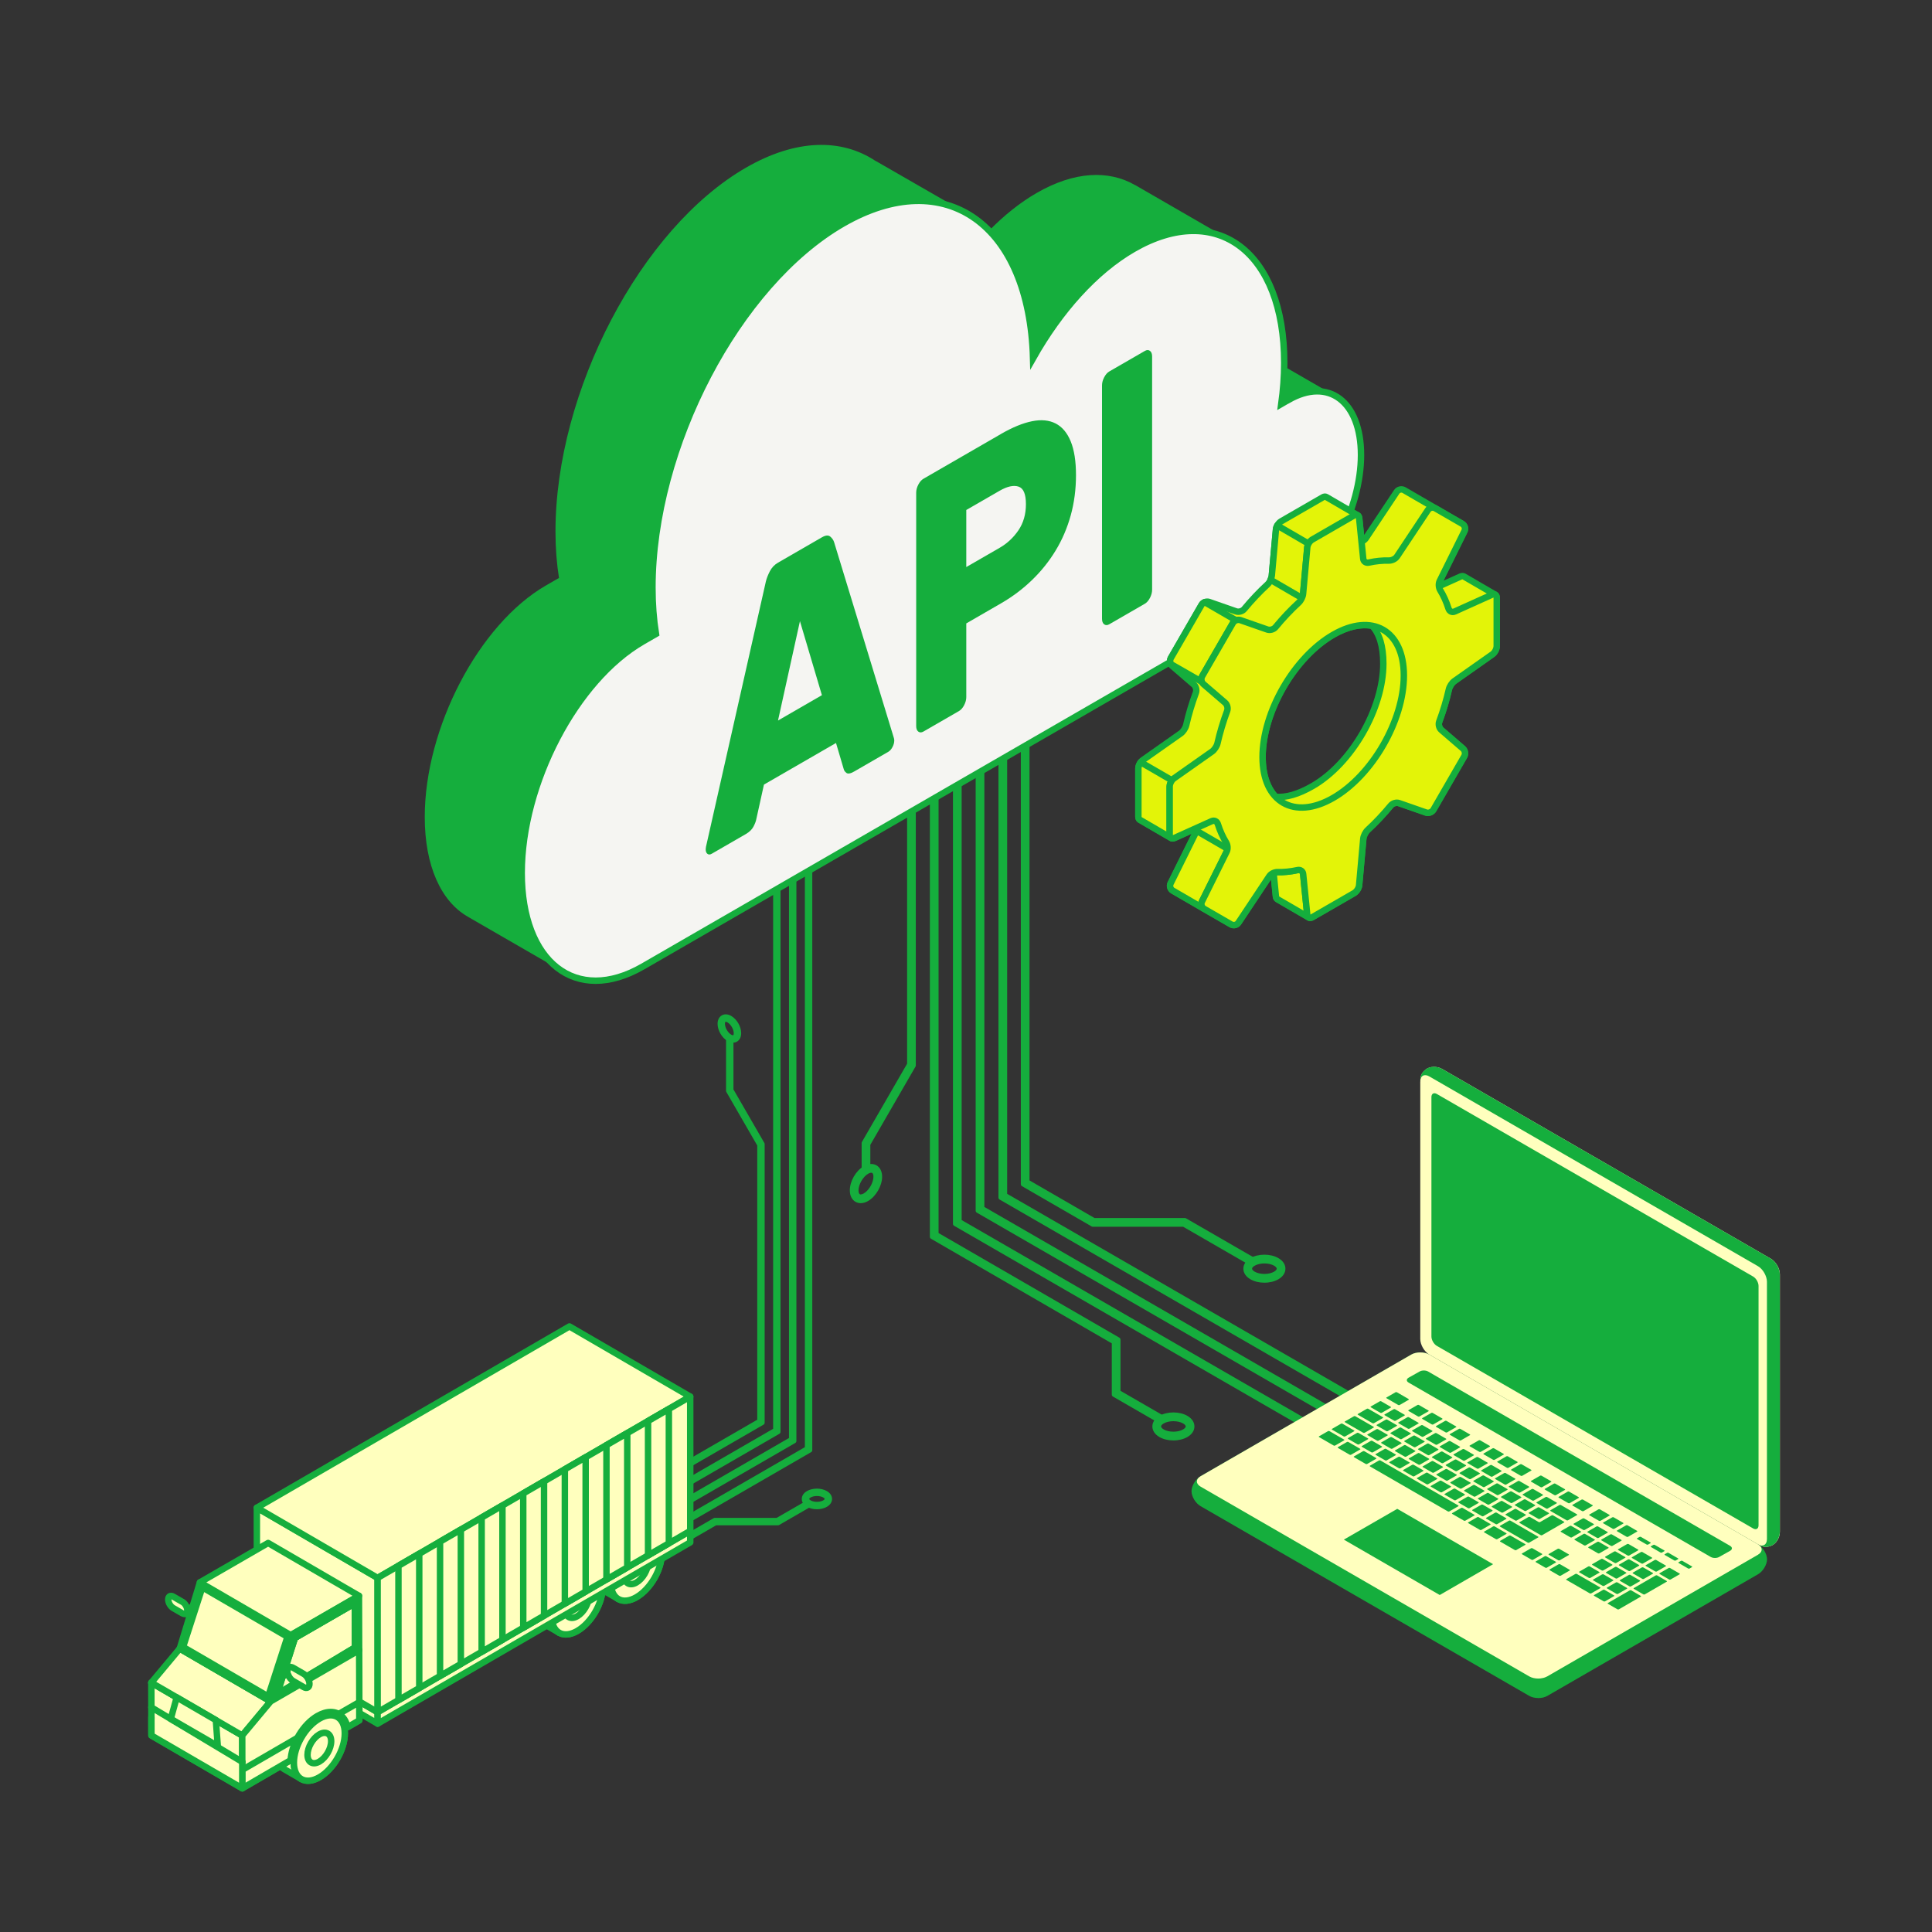 <?xml version="1.0" encoding="utf-8"?>
<svg xmlns="http://www.w3.org/2000/svg" width="600" height="600" viewBox="0 0 600 600" fill="none">
<rect x="0" y="0" width="600" height="600" fill="#333333" stroke="none"/>
<path d="M423.989 453.932C423.929 453.932 423.869 453.923 423.819 453.883L296.479 380.362C296.369 380.302 296.299 380.182 296.299 380.062V185.662C296.299 185.472 296.459 185.312 296.649 185.312H297.959C298.149 185.312 298.309 185.472 298.309 185.662V379.112L424.819 452.152C424.899 452.202 424.959 452.272 424.979 452.362C424.999 452.452 424.989 452.553 424.949 452.633L424.299 453.762C424.239 453.872 424.119 453.932 423.999 453.932H423.989Z" fill="#15AE3D"/>
<path d="M297.949 185.662V379.312L424.639 452.452L423.989 453.582L296.649 380.062V185.662H297.959M297.959 184.962H296.649C296.259 184.962 295.949 185.272 295.949 185.662V380.062C295.949 380.312 296.079 380.542 296.299 380.672L423.639 454.192C423.749 454.252 423.869 454.282 423.989 454.282C424.229 454.282 424.469 454.152 424.599 453.932L425.249 452.802C425.339 452.642 425.369 452.452 425.319 452.272C425.269 452.092 425.149 451.942 424.989 451.842L298.649 378.902V185.662C298.649 185.272 298.339 184.962 297.949 184.962H297.959Z" fill="#15AE3D"/>
<path d="M431.03 449.862C430.97 449.862 430.91 449.852 430.86 449.812L303.52 376.292C303.41 376.232 303.34 376.112 303.34 375.992V203.352C303.34 203.162 303.5 203.002 303.69 203.002H305C305.19 203.002 305.35 203.162 305.35 203.352V375.042L431.86 448.082C431.94 448.132 432 448.202 432.02 448.292C432.04 448.382 432.03 448.482 431.99 448.562L431.34 449.692C431.28 449.802 431.16 449.862 431.04 449.862H431.03Z" fill="#15AE3D"/>
<path d="M305 203.342V375.232L431.69 448.372L431.04 449.502L303.7 375.982V203.342H305.01M305.01 202.642H303.7C303.31 202.642 303 202.952 303 203.342V375.982C303 376.232 303.13 376.462 303.35 376.592L430.69 450.112C430.8 450.172 430.92 450.202 431.04 450.202C431.28 450.202 431.52 450.072 431.65 449.852L432.3 448.722C432.39 448.562 432.42 448.372 432.37 448.192C432.32 448.012 432.2 447.862 432.04 447.762L305.7 374.822V203.332C305.7 202.942 305.39 202.632 305 202.632L305.01 202.642Z" fill="#15AE3D"/>
<path d="M438.11 445.782C438.05 445.782 437.99 445.772 437.94 445.732L310.6 372.212C310.49 372.152 310.42 372.032 310.42 371.912V205.642C310.42 205.452 310.58 205.292 310.77 205.292H312.08C312.27 205.292 312.43 205.452 312.43 205.642V370.952L438.94 443.992C439.02 444.042 439.08 444.112 439.1 444.202C439.12 444.292 439.11 444.392 439.07 444.472L438.42 445.602C438.36 445.712 438.24 445.772 438.12 445.772L438.11 445.782Z" fill="#15AE3D"/>
<path d="M312.08 205.652V371.162L438.77 444.302L438.12 445.432L310.78 371.912V205.642H312.09M312.09 204.942H310.78C310.39 204.942 310.08 205.252 310.08 205.642V371.912C310.08 372.162 310.21 372.392 310.43 372.522L437.77 446.042C437.88 446.102 438 446.132 438.12 446.132C438.36 446.132 438.6 446.002 438.73 445.782L439.38 444.652C439.47 444.492 439.5 444.302 439.45 444.122C439.4 443.942 439.28 443.792 439.12 443.692L312.78 370.752V205.642C312.78 205.252 312.47 204.942 312.08 204.942H312.09Z" fill="#15AE3D"/>
<path d="M360.419 441.782C360.359 441.782 360.299 441.772 360.249 441.732L345.799 433.392C345.689 433.332 345.619 433.212 345.619 433.092V416.982L289.299 384.382C289.189 384.322 289.129 384.202 289.129 384.082V168.562C289.129 168.372 289.289 168.212 289.479 168.212H290.779C290.969 168.212 291.129 168.372 291.129 168.562V383.132L347.459 415.732C347.569 415.792 347.629 415.912 347.629 416.032V432.142L361.249 440.012C361.329 440.062 361.389 440.132 361.409 440.222C361.429 440.312 361.419 440.412 361.379 440.492L360.729 441.622C360.669 441.732 360.549 441.792 360.429 441.792L360.419 441.782Z" fill="#15AE3D"/>
<path d="M290.779 168.562V383.332L347.279 416.032V432.342L361.079 440.312L360.429 441.442L345.979 433.102V416.792L289.479 384.092V168.572H290.779M290.779 167.872H289.479C289.089 167.872 288.779 168.182 288.779 168.572V384.092C288.779 384.342 288.909 384.572 289.129 384.702L345.279 417.192V433.102C345.279 433.352 345.409 433.582 345.629 433.712L360.079 442.052C360.189 442.112 360.309 442.142 360.429 442.142C360.669 442.142 360.909 442.012 361.039 441.792L361.689 440.662C361.779 440.502 361.809 440.312 361.759 440.132C361.709 439.952 361.589 439.802 361.429 439.702L347.979 431.932V416.032C347.979 415.782 347.849 415.552 347.629 415.422L291.479 382.932V168.562C291.479 168.172 291.169 167.862 290.779 167.862V167.872Z" fill="#15AE3D"/>
<path d="M388.669 392.792C388.609 392.792 388.549 392.782 388.499 392.742L367.549 380.642H339.389C339.329 380.642 339.269 380.622 339.209 380.592L317.549 368.072C317.439 368.012 317.379 367.892 317.379 367.772V206.652C317.379 206.462 317.539 206.302 317.729 206.302H319.039C319.229 206.302 319.389 206.462 319.389 206.652V366.822L339.839 378.652H367.999C368.059 378.652 368.119 378.672 368.169 378.702L389.509 391.022C389.589 391.072 389.649 391.142 389.669 391.232C389.689 391.322 389.679 391.422 389.639 391.502L388.989 392.632C388.929 392.742 388.809 392.802 388.689 392.802L388.669 392.792Z" fill="#15AE3D"/>
<path d="M319.029 206.642V367.012L339.739 378.982H367.989L389.329 391.302L388.679 392.432L367.639 380.282H339.389L317.729 367.762V206.642H319.039M319.039 205.942H317.729C317.339 205.942 317.029 206.252 317.029 206.642V367.762C317.029 368.012 317.159 368.242 317.379 368.372L339.039 380.892C339.149 380.952 339.269 380.982 339.389 380.982H367.449L388.319 393.032C388.429 393.092 388.549 393.122 388.669 393.122C388.909 393.122 389.149 392.992 389.279 392.772L389.929 391.642C390.019 391.482 390.049 391.292 389.999 391.112C389.949 390.932 389.829 390.782 389.669 390.682L368.329 378.362C368.219 378.302 368.099 378.272 367.979 378.272H339.919L319.719 366.592V206.622C319.719 206.232 319.409 205.922 319.019 205.922L319.039 205.942Z" fill="#15AE3D"/>
<path d="M364.399 446.982C362.849 446.982 361.369 446.622 360.239 445.962C358.939 445.212 358.219 444.152 358.219 442.982C358.219 441.812 358.939 440.752 360.239 440.002C361.379 439.352 362.849 438.992 364.409 438.992C365.969 438.992 367.439 439.352 368.569 440.002C369.869 440.752 370.589 441.812 370.589 442.982C370.589 444.152 369.869 445.212 368.569 445.962C367.429 446.622 365.959 446.982 364.399 446.982ZM364.399 441.002C363.199 441.002 362.049 441.272 361.239 441.742C360.589 442.112 360.219 442.572 360.219 442.992C360.219 443.412 360.589 443.862 361.239 444.242C362.049 444.712 363.199 444.982 364.399 444.982C365.599 444.982 366.749 444.712 367.559 444.242C368.209 443.872 368.579 443.412 368.579 442.992C368.579 442.572 368.209 442.122 367.559 441.742C366.749 441.272 365.599 441.002 364.399 441.002Z" fill="#15AE3D"/>
<path d="M364.409 439.342C365.849 439.342 367.279 439.662 368.399 440.312C369.589 441.002 370.239 441.952 370.239 442.992C370.239 444.032 369.589 444.982 368.399 445.672C367.279 446.322 365.849 446.642 364.409 446.642C362.969 446.642 361.539 446.322 360.419 445.672C359.229 444.982 358.579 444.032 358.579 442.992C358.579 441.952 359.229 441.002 360.419 440.312C361.539 439.672 362.969 439.342 364.409 439.342ZM364.409 445.322C365.629 445.322 366.839 445.062 367.749 444.542C368.519 444.102 368.939 443.552 368.939 442.992C368.939 442.432 368.519 441.882 367.749 441.442C366.839 440.922 365.629 440.662 364.409 440.662C363.189 440.662 361.979 440.922 361.069 441.442C360.299 441.882 359.879 442.432 359.879 442.992C359.879 443.552 360.299 444.102 361.069 444.542C361.979 445.062 363.189 445.322 364.409 445.322ZM364.409 438.642C362.799 438.642 361.259 439.022 360.069 439.702C358.659 440.522 357.879 441.682 357.879 442.992C357.879 444.302 358.659 445.462 360.069 446.282C361.259 446.972 362.799 447.342 364.409 447.342C366.019 447.342 367.559 446.962 368.749 446.282C370.159 445.462 370.939 444.302 370.939 442.992C370.939 441.682 370.159 440.522 368.749 439.702C367.559 439.022 366.019 438.642 364.409 438.642ZM364.409 444.622C363.269 444.622 362.179 444.372 361.419 443.932C360.889 443.632 360.579 443.272 360.579 442.992C360.579 442.712 360.889 442.352 361.419 442.052C362.179 441.612 363.269 441.362 364.409 441.362C365.549 441.362 366.639 441.612 367.399 442.052C367.929 442.352 368.239 442.712 368.239 442.992C368.239 443.272 367.929 443.632 367.399 443.932C366.639 444.372 365.549 444.622 364.409 444.622Z" fill="#15AE3D"/>
<path d="M392.668 397.992C391.118 397.992 389.638 397.632 388.508 396.972C387.208 396.222 386.488 395.162 386.488 393.992C386.488 392.822 387.208 391.762 388.508 391.012C389.648 390.352 391.128 389.992 392.678 389.992C394.228 389.992 395.708 390.352 396.838 391.012C398.138 391.762 398.858 392.822 398.858 393.992C398.858 395.162 398.138 396.222 396.838 396.972C395.708 397.632 394.228 397.992 392.668 397.992ZM392.668 392.012C391.468 392.012 390.318 392.282 389.508 392.752C388.858 393.122 388.488 393.582 388.488 394.002C388.488 394.422 388.858 394.872 389.508 395.252C390.318 395.722 391.468 395.992 392.668 395.992C393.868 395.992 395.018 395.722 395.828 395.252C396.478 394.882 396.848 394.422 396.848 394.002C396.848 393.582 396.478 393.132 395.828 392.752C395.018 392.282 393.868 392.012 392.668 392.012Z" fill="#15AE3D"/>
<path d="M392.669 390.352C394.109 390.352 395.539 390.672 396.659 391.322C397.849 392.012 398.499 392.962 398.499 394.002C398.499 395.042 397.849 395.992 396.659 396.682C395.539 397.332 394.109 397.652 392.669 397.652C391.229 397.652 389.799 397.332 388.679 396.682C387.489 395.992 386.839 395.042 386.839 394.002C386.839 392.962 387.489 392.012 388.679 391.322C389.799 390.672 391.229 390.352 392.669 390.352ZM392.669 396.332C393.889 396.332 395.099 396.072 396.009 395.552C396.779 395.112 397.199 394.562 397.199 394.002C397.199 393.442 396.779 392.892 396.009 392.452C395.099 391.932 393.889 391.672 392.669 391.672C391.449 391.672 390.239 391.932 389.329 392.452C388.559 392.892 388.139 393.442 388.139 394.002C388.139 394.562 388.559 395.112 389.329 395.552C390.229 396.072 391.449 396.332 392.669 396.332ZM392.669 389.652C391.059 389.652 389.519 390.032 388.329 390.712C386.919 391.532 386.139 392.692 386.139 394.002C386.139 395.312 386.919 396.472 388.329 397.292C389.519 397.982 391.059 398.352 392.669 398.352C394.279 398.352 395.819 397.972 397.009 397.292C398.419 396.472 399.199 395.312 399.199 394.002C399.199 392.692 398.419 391.532 397.009 390.712C395.819 390.022 394.279 389.652 392.669 389.652ZM392.669 395.632C391.529 395.632 390.439 395.382 389.679 394.942C389.149 394.642 388.839 394.282 388.839 394.002C388.839 393.722 389.149 393.362 389.679 393.062C390.439 392.622 391.529 392.372 392.669 392.372C393.809 392.372 394.899 392.622 395.659 393.062C396.189 393.362 396.499 393.722 396.499 394.002C396.499 394.282 396.189 394.642 395.659 394.942C394.899 395.382 393.809 395.632 392.669 395.632Z" fill="#15AE3D"/>
<path d="M268.28 363.663C268.09 363.663 267.93 363.503 267.93 363.313V354.983C267.93 354.923 267.95 354.863 267.98 354.813L282.06 330.433V186.263C282.06 186.073 282.22 185.913 282.41 185.913H283.71C283.9 185.913 284.06 186.073 284.06 186.263V330.873C284.06 330.933 284.04 330.993 284.01 331.043L269.93 355.423V363.313C269.93 363.503 269.77 363.663 269.58 363.663H268.28Z" fill="#15AE3D"/>
<path d="M283.71 186.262V330.872L269.58 355.342V363.323H268.28V354.992L282.41 330.522V186.262H283.71ZM283.71 185.562H282.41C282.02 185.562 281.71 185.872 281.71 186.262V330.342L267.68 354.642C267.62 354.752 267.59 354.872 267.59 354.992V363.323C267.59 363.713 267.9 364.022 268.29 364.022H269.59C269.98 364.022 270.29 363.713 270.29 363.323V355.533L284.32 331.232C284.38 331.122 284.41 331.003 284.41 330.883V186.272C284.41 185.882 284.1 185.572 283.71 185.572V185.562Z" fill="#15AE3D"/>
<path d="M267.299 373.303C266.769 373.303 266.279 373.173 265.849 372.923C264.839 372.333 264.279 371.183 264.279 369.683C264.279 366.983 266.109 363.823 268.439 362.473C269.169 362.053 269.889 361.833 270.579 361.833C271.109 361.833 271.599 361.963 272.039 362.213C273.049 362.803 273.609 363.953 273.609 365.453C273.609 368.153 271.779 371.323 269.449 372.663C268.719 373.083 267.999 373.303 267.309 373.303H267.299ZM270.569 363.843C270.249 363.843 269.859 363.973 269.439 364.213C267.729 365.203 266.279 367.713 266.279 369.693C266.279 370.443 266.489 370.983 266.849 371.193C266.979 371.263 267.129 371.303 267.309 371.303C267.629 371.303 268.029 371.173 268.439 370.933C270.149 369.943 271.599 367.433 271.599 365.453C271.599 364.703 271.389 364.163 271.029 363.953C270.899 363.883 270.749 363.843 270.569 363.843Z" fill="#15AE3D"/>
<path d="M270.57 362.182C271.03 362.182 271.46 362.292 271.85 362.512C272.75 363.032 273.25 364.072 273.25 365.452C273.25 368.032 271.5 371.072 269.26 372.362C268.58 372.752 267.91 372.952 267.3 372.952C266.84 372.952 266.41 372.842 266.02 372.622C265.12 372.102 264.62 371.062 264.62 369.682C264.62 367.102 266.37 364.062 268.61 362.772C269.29 362.382 269.96 362.182 270.57 362.182ZM267.3 371.642C267.68 371.642 268.13 371.502 268.61 371.232C270.42 370.192 271.95 367.542 271.95 365.452C271.95 364.562 271.68 363.922 271.2 363.642C271.02 363.532 270.8 363.482 270.57 363.482C270.19 363.482 269.74 363.622 269.26 363.892C267.45 364.932 265.92 367.582 265.92 369.672C265.92 370.562 266.19 371.202 266.67 371.482C266.85 371.592 267.07 371.642 267.3 371.642ZM270.57 361.482C269.82 361.482 269.04 361.712 268.26 362.162C265.79 363.592 263.92 366.822 263.92 369.682C263.92 371.312 264.54 372.572 265.67 373.222C266.16 373.502 266.71 373.652 267.3 373.652C268.05 373.652 268.83 373.422 269.61 372.972C272.04 371.562 273.95 368.262 273.95 365.452C273.95 363.822 273.33 362.562 272.2 361.912C271.71 361.632 271.16 361.482 270.57 361.482ZM267.3 370.942C267.19 370.942 267.09 370.922 267.02 370.882C266.78 370.742 266.62 370.282 266.62 369.682C266.62 367.842 268.02 365.432 269.61 364.512C269.97 364.302 270.31 364.192 270.57 364.192C270.68 364.192 270.78 364.212 270.85 364.252C271.1 364.392 271.25 364.842 271.25 365.452C271.25 367.292 269.85 369.712 268.26 370.622C267.8 370.882 267.49 370.942 267.3 370.942Z" fill="#15AE3D"/>
<path d="M183.33 490.133C183.21 490.133 183.09 490.073 183.03 489.963L182.58 489.183C182.53 489.103 182.52 489.003 182.55 488.913C182.57 488.823 182.63 488.743 182.71 488.703L250.32 449.643V218.223C250.32 218.133 250.36 218.043 250.42 217.973C250.49 217.903 250.57 217.873 250.67 217.873H251.56C251.75 217.873 251.91 218.033 251.91 218.223V450.353C251.91 450.473 251.84 450.593 251.74 450.653L183.51 490.073C183.45 490.103 183.39 490.123 183.34 490.123L183.33 490.133Z" fill="#15AE3D"/>
<path d="M251.56 218.232V450.362L183.33 489.782L182.88 489.002L250.66 449.842V218.222H251.55M251.55 217.522H250.66C250.47 217.522 250.3 217.592 250.17 217.732C250.04 217.862 249.96 218.042 249.96 218.222V449.432L182.53 488.392C182.37 488.482 182.25 488.642 182.2 488.822C182.15 489.002 182.18 489.192 182.27 489.352L182.72 490.132C182.85 490.352 183.08 490.482 183.33 490.482C183.45 490.482 183.57 490.452 183.68 490.392L251.91 450.972C252.13 450.852 252.26 450.612 252.26 450.362V218.232C252.26 217.842 251.95 217.532 251.56 217.532L251.55 217.522Z" fill="#15AE3D"/>
<path d="M178.4 487.293C178.4 487.293 178.34 487.293 178.31 487.283C178.22 487.263 178.14 487.203 178.1 487.123L177.65 486.343C177.55 486.173 177.61 485.963 177.78 485.863L245.39 446.803V215.383C245.39 215.293 245.43 215.203 245.49 215.133C245.56 215.063 245.64 215.033 245.74 215.033H246.64C246.83 215.033 246.99 215.193 246.99 215.383V447.513C246.99 447.633 246.92 447.753 246.82 447.813L178.59 487.233C178.54 487.263 178.48 487.283 178.41 487.283L178.4 487.293Z" fill="#15AE3D"/>
<path d="M246.63 215.393V447.523L178.4 486.943L177.95 486.163L245.73 447.003V215.383H246.62M246.62 214.683H245.73C245.54 214.683 245.37 214.753 245.24 214.883C245.11 215.013 245.03 215.193 245.03 215.373V446.583L177.6 485.543C177.44 485.633 177.32 485.793 177.27 485.973C177.22 486.153 177.25 486.343 177.34 486.503L177.79 487.283C177.92 487.503 178.15 487.633 178.4 487.633C178.52 487.633 178.64 487.603 178.75 487.543L246.98 448.123C247.2 448.003 247.33 447.763 247.33 447.513V215.383C247.33 214.993 247.02 214.683 246.63 214.683H246.62Z" fill="#15AE3D"/>
<path d="M173.471 484.442C173.351 484.442 173.231 484.382 173.171 484.272L172.721 483.502C172.671 483.422 172.661 483.322 172.691 483.232C172.711 483.142 172.771 483.062 172.851 483.022L240.461 443.962V212.542C240.461 212.452 240.501 212.362 240.561 212.292C240.631 212.222 240.711 212.192 240.811 212.192H241.701C241.891 212.192 242.051 212.352 242.051 212.542V444.672C242.051 444.792 241.981 444.912 241.881 444.972L173.651 484.392C173.591 484.422 173.531 484.442 173.481 484.442H173.471Z" fill="#15AE3D"/>
<path d="M241.7 212.543V444.673L173.47 484.093L173.02 483.313L240.8 444.153V212.533H241.69M241.69 211.833H240.8C240.61 211.833 240.44 211.903 240.31 212.033C240.18 212.163 240.1 212.343 240.1 212.523V443.733L172.67 482.693C172.51 482.783 172.39 482.943 172.34 483.123C172.29 483.303 172.32 483.493 172.41 483.653L172.86 484.433C172.99 484.653 173.22 484.783 173.47 484.783C173.59 484.783 173.71 484.753 173.82 484.693L242.05 445.273C242.27 445.153 242.4 444.913 242.4 444.663V212.533C242.4 212.143 242.09 211.833 241.7 211.833H241.69Z" fill="#15AE3D"/>
<path d="M188.261 492.982C188.261 492.982 188.201 492.982 188.171 492.972C188.081 492.952 188.001 492.892 187.961 492.812L187.511 492.032C187.411 491.862 187.471 491.652 187.641 491.552L221.811 471.802C221.861 471.772 221.921 471.752 221.991 471.752H241.281L250.791 466.262C250.841 466.232 250.911 466.212 250.961 466.212C251.081 466.212 251.201 466.272 251.261 466.382L251.711 467.152C251.761 467.232 251.771 467.332 251.741 467.422C251.721 467.512 251.661 467.592 251.581 467.632L241.781 473.292C241.731 473.322 241.671 473.342 241.611 473.342H222.321L188.441 492.932C188.391 492.962 188.331 492.982 188.261 492.982Z" fill="#15AE3D"/>
<path d="M250.962 466.563L251.412 467.343L241.612 473.003H222.222L188.262 492.633L187.812 491.853L221.982 472.103H241.372L250.962 466.563ZM250.962 465.863C250.842 465.863 250.722 465.893 250.612 465.953L241.182 471.393H221.982C221.862 471.393 221.742 471.423 221.632 471.483L187.462 491.233C187.302 491.323 187.182 491.483 187.132 491.663C187.082 491.843 187.112 492.033 187.202 492.193L187.652 492.973C187.782 493.193 188.012 493.323 188.262 493.323C188.382 493.323 188.502 493.293 188.612 493.233L222.412 473.693H241.612C241.732 473.693 241.852 473.663 241.962 473.603L251.762 467.943C251.922 467.853 252.042 467.693 252.092 467.513C252.142 467.333 252.112 467.143 252.022 466.983L251.572 466.203C251.442 465.983 251.212 465.853 250.962 465.853V465.863Z" fill="#15AE3D"/>
<path d="M253.7 468.363C252.62 468.363 251.58 468.113 250.79 467.653C249.86 467.113 249.35 466.353 249.35 465.513C249.35 464.673 249.86 463.903 250.79 463.373C251.58 462.913 252.62 462.663 253.7 462.663C254.78 462.663 255.82 462.913 256.61 463.373C257.54 463.913 258.05 464.673 258.05 465.513C258.05 466.353 257.54 467.113 256.61 467.653C255.82 468.113 254.78 468.363 253.7 468.363ZM253.7 464.263C252.9 464.263 252.12 464.443 251.58 464.753C251.17 464.993 250.94 465.263 250.94 465.513C250.94 465.763 251.17 466.033 251.58 466.273C252.12 466.583 252.89 466.763 253.7 466.763C254.51 466.763 255.27 466.583 255.81 466.273C256.22 466.033 256.45 465.763 256.45 465.513C256.45 465.263 256.22 464.983 255.81 464.753C255.27 464.443 254.5 464.263 253.7 464.263Z" fill="#15AE3D"/>
<path d="M253.7 463.003C254.68 463.003 255.67 463.223 256.44 463.663C257.26 464.133 257.71 464.783 257.71 465.503C257.71 466.223 257.26 466.873 256.45 467.343C255.68 467.783 254.7 468.003 253.71 468.003C252.72 468.003 251.74 467.783 250.97 467.343C250.15 466.873 249.71 466.223 249.71 465.503C249.71 464.783 250.16 464.133 250.97 463.663C251.74 463.223 252.72 463.003 253.71 463.003M253.71 467.103C254.54 467.103 255.38 466.923 256 466.563C256.53 466.263 256.82 465.883 256.82 465.503C256.82 465.123 256.53 464.743 256 464.443C255.38 464.083 254.55 463.903 253.71 463.903C252.87 463.903 252.04 464.083 251.42 464.443C250.89 464.743 250.6 465.123 250.6 465.503C250.6 465.883 250.89 466.263 251.42 466.563C252.04 466.923 252.88 467.103 253.71 467.103ZM253.71 462.303C252.57 462.303 251.47 462.573 250.62 463.063C249.58 463.663 249 464.533 249 465.513C249 466.493 249.57 467.353 250.61 467.953C251.46 468.443 252.55 468.713 253.7 468.713C254.85 468.713 255.94 468.443 256.79 467.953C257.83 467.353 258.4 466.483 258.4 465.513C258.4 464.543 257.83 463.673 256.78 463.063C255.93 462.573 254.84 462.303 253.69 462.303H253.71ZM253.71 466.403C252.97 466.403 252.26 466.243 251.77 465.963C251.39 465.743 251.3 465.553 251.3 465.503C251.3 465.453 251.39 465.263 251.77 465.043C252.26 464.763 252.97 464.603 253.71 464.603C254.45 464.603 255.16 464.763 255.65 465.043C256.03 465.263 256.12 465.453 256.12 465.503C256.12 465.553 256.03 465.743 255.65 465.963C255.16 466.243 254.46 466.403 253.71 466.403Z" fill="#15AE3D"/>
<path d="M168.541 481.592C168.541 481.592 168.481 481.592 168.451 481.582C168.361 481.562 168.281 481.502 168.241 481.422L167.791 480.642C167.691 480.472 167.751 480.262 167.921 480.162L235.521 441.102V355.642L225.871 338.932C225.841 338.882 225.821 338.822 225.821 338.762V322.312C225.821 322.122 225.981 321.962 226.171 321.962H227.071C227.261 321.962 227.421 322.122 227.421 322.312V338.432L237.071 355.142C237.101 355.192 237.121 355.252 237.121 355.312V441.832C237.121 441.952 237.051 442.072 236.951 442.132L168.721 481.552C168.671 481.582 168.611 481.602 168.541 481.602V481.592Z" fill="#15AE3D"/>
<path d="M227.071 322.312V338.522L236.761 355.312V441.832L168.541 481.242L168.091 480.472L235.871 441.312V355.552L226.181 338.762V322.312H227.071ZM227.071 321.612H226.181C225.791 321.612 225.481 321.922 225.481 322.312V338.762C225.481 338.882 225.511 339.002 225.571 339.112L235.171 355.742V440.912L167.741 479.862C167.581 479.952 167.461 480.112 167.411 480.292C167.361 480.472 167.391 480.662 167.481 480.822L167.931 481.592C168.061 481.812 168.291 481.942 168.541 481.942C168.661 481.942 168.781 481.912 168.891 481.852L237.121 442.442C237.341 442.322 237.471 442.082 237.471 441.832V355.312C237.471 355.192 237.441 355.072 237.381 354.962L227.781 338.332V322.312C227.781 321.922 227.471 321.612 227.081 321.612H227.071Z" fill="#15AE3D"/>
<path d="M227.641 323.443C227.151 323.443 226.641 323.293 226.121 322.993C224.491 322.053 223.211 319.833 223.211 317.953C223.211 316.883 223.611 316.053 224.351 315.633C224.671 315.453 225.021 315.353 225.401 315.353C225.891 315.353 226.401 315.503 226.921 315.803C228.551 316.743 229.831 318.963 229.831 320.843C229.831 321.913 229.431 322.743 228.691 323.163C228.371 323.343 228.021 323.443 227.641 323.443ZM225.401 316.953C225.301 316.953 225.211 316.973 225.141 317.013C224.921 317.133 224.801 317.473 224.801 317.953C224.801 319.253 225.791 320.963 226.921 321.613C227.191 321.773 227.441 321.853 227.641 321.853C227.741 321.853 227.831 321.833 227.901 321.793C228.121 321.673 228.241 321.323 228.241 320.853C228.241 319.553 227.251 317.843 226.131 317.193C225.861 317.033 225.611 316.953 225.411 316.953H225.401Z" fill="#15AE3D"/>
<path d="M225.392 315.703C225.812 315.703 226.272 315.843 226.742 316.113C228.272 317.003 229.482 319.083 229.482 320.853C229.482 321.793 229.142 322.513 228.522 322.863C228.262 323.013 227.962 323.093 227.642 323.093C227.222 323.093 226.762 322.953 226.292 322.683C224.752 321.793 223.552 319.713 223.552 317.943C223.552 317.003 223.892 316.283 224.512 315.933C224.772 315.783 225.072 315.703 225.392 315.703ZM227.632 322.203C227.792 322.203 227.942 322.163 228.062 322.093C228.392 321.903 228.572 321.463 228.572 320.853C228.572 319.423 227.522 317.603 226.282 316.883C225.952 316.693 225.652 316.603 225.382 316.603C225.222 316.603 225.072 316.643 224.952 316.713C224.622 316.903 224.442 317.343 224.442 317.953C224.442 319.383 225.492 321.203 226.732 321.923C227.062 322.113 227.362 322.213 227.632 322.213M225.392 315.013C224.952 315.013 224.532 315.123 224.162 315.333C223.322 315.823 222.852 316.753 222.852 317.953C222.852 319.983 224.182 322.283 225.942 323.303C226.512 323.633 227.082 323.803 227.642 323.803C228.082 323.803 228.502 323.693 228.872 323.483C229.712 322.993 230.182 322.063 230.182 320.863C230.182 318.833 228.852 316.533 227.092 315.513C226.522 315.183 225.952 315.013 225.392 315.013ZM227.632 321.513C227.572 321.513 227.382 321.493 227.082 321.323C226.052 320.723 225.142 319.153 225.142 317.963C225.142 317.523 225.262 317.353 225.302 317.333C225.322 317.333 225.352 317.323 225.382 317.323C225.452 317.323 225.632 317.343 225.932 317.513C226.962 318.113 227.872 319.683 227.872 320.873C227.872 321.313 227.752 321.483 227.712 321.503C227.692 321.513 227.662 321.523 227.632 321.523V321.513Z" fill="#15AE3D"/>
<path d="M58.541 500.652L57.73 501.122C57.84 501.052 57.941 500.962 58.011 500.842L58.821 500.372C58.751 500.492 58.651 500.592 58.541 500.652Z" fill="#FFFFBE"/>
<mask id="mask0_32_153453" style="mask-type:luminance" maskUnits="userSpaceOnUse" x="57" y="500" width="2" height="2">
<path d="M58.541 500.652L57.73 501.122C57.84 501.052 57.941 500.962 58.011 500.842L58.821 500.372C58.751 500.492 58.651 500.592 58.541 500.652Z" fill="white"/>
</mask>
<g mask="url(#mask0_32_153453)">
<path d="M58.011 500.842L58.821 500.372C58.751 500.492 58.651 500.592 58.541 500.652L57.73 501.122C57.84 501.052 57.941 500.962 58.011 500.842Z" fill="#FFFFBE" stroke="#15AE3D" stroke-width="2" stroke-linecap="round" stroke-linejoin="round"/>
</g>
<path d="M58.541 500.652L57.73 501.122C57.84 501.052 57.941 500.962 58.011 500.842L58.821 500.372C58.751 500.492 58.651 500.592 58.541 500.652Z" stroke="#15AE3D" stroke-width="2" stroke-linecap="round" stroke-linejoin="round"/>
<path d="M58.18 500.132L59 499.662L58.99 499.762L58.17 500.242L58.18 500.132Z" fill="#FFFFBE" stroke="#15AE3D" stroke-width="2" stroke-linecap="round" stroke-linejoin="round"/>
<path d="M60.311 503.342L61.131 502.872L60.781 503.202L59.961 503.672L60.311 503.342Z" fill="#FFFFBE" stroke="#15AE3D" stroke-width="2" stroke-linecap="round" stroke-linejoin="round"/>
<path d="M58.17 500.242L58.99 499.762L61.13 502.872L60.31 503.342L58.17 500.242Z" fill="#FFFFBE" stroke="#15AE3D" stroke-width="2" stroke-linecap="round" stroke-linejoin="round"/>
<path d="M58.15 499.762L58.96 499.292C58.98 499.422 58.99 499.542 58.99 499.662L58.18 500.132C58.18 500.012 58.17 499.882 58.15 499.762Z" fill="#FFFFBE" stroke="#15AE3D" stroke-width="2" stroke-linecap="round" stroke-linejoin="round"/>
<path d="M56.64 497.462C57.49 497.952 58.18 499.152 58.18 500.132V500.242L60.31 503.352L59.96 503.682L58 500.852C57.74 501.272 57.23 501.372 56.63 501.032L53.79 499.392C52.94 498.902 52.24 497.702 52.25 496.722C52.25 495.742 52.95 495.352 53.8 495.842L56.64 497.482V497.462Z" fill="#FFFFBE" stroke="#15AE3D" stroke-width="2" stroke-linecap="round" stroke-linejoin="round"/>
<path d="M179.491 484.663C178.191 483.913 176.441 483.933 174.501 484.873C174.291 484.973 174.081 485.093 173.861 485.213C171.041 486.843 168.561 489.973 167.171 493.343C166.411 495.183 165.971 497.093 165.971 498.873C165.971 501.363 166.861 503.123 168.281 503.943L173.641 507.053C172.221 506.223 171.341 504.473 171.331 501.983C171.331 500.213 171.761 498.293 172.531 496.453C173.921 493.083 176.401 489.953 179.221 488.323C179.431 488.203 179.651 488.083 179.861 487.983C181.801 487.043 183.551 487.013 184.851 487.773L179.491 484.663Z" fill="#FFFFBE" stroke="#15AE3D" stroke-width="2" stroke-linecap="round" stroke-linejoin="round"/>
<path d="M179.222 488.333C183.592 485.813 187.142 487.833 187.162 492.853C187.172 497.873 183.642 503.983 179.282 506.503C174.912 509.023 171.362 507.003 171.352 501.983C171.342 496.963 174.872 490.853 179.232 488.333H179.222Z" fill="#FFFFBE" stroke="#15AE3D" stroke-width="2" stroke-linecap="round" stroke-linejoin="round"/>
<path d="M179.222 488.333C183.592 485.813 187.142 487.833 187.162 492.853C187.172 497.873 183.642 503.983 179.282 506.503C174.912 509.023 171.362 507.003 171.352 501.983C171.342 496.963 174.872 490.853 179.232 488.333H179.222Z" fill="#FFFFBE" stroke="#15AE3D" stroke-width="2" stroke-linecap="round" stroke-linejoin="round"/>
<path d="M179.23 493.492C181.26 492.322 182.91 493.262 182.92 495.592C182.92 497.922 181.29 500.762 179.26 501.942C177.23 503.112 175.58 502.172 175.57 499.842C175.57 497.512 177.2 494.672 179.23 493.492Z" fill="#FFFFBE" stroke="#15AE3D" stroke-width="2" stroke-linecap="round" stroke-linejoin="round"/>
<path d="M197.86 474.203C196.56 473.453 194.81 473.473 192.87 474.413C192.66 474.513 192.45 474.633 192.23 474.753C189.41 476.383 186.93 479.513 185.54 482.873C184.78 484.713 184.34 486.623 184.35 488.403C184.35 490.893 185.24 492.653 186.66 493.473L192.02 496.583C190.6 495.753 189.72 494.003 189.71 491.513C189.71 489.733 190.14 487.823 190.91 485.983C192.3 482.613 194.78 479.483 197.6 477.853C197.81 477.733 198.03 477.613 198.24 477.513C200.18 476.573 201.93 476.543 203.23 477.303L197.87 474.193L197.86 474.203Z" fill="#FFFFBE" stroke="#15AE3D" stroke-width="2" stroke-linecap="round" stroke-linejoin="round"/>
<path d="M197.589 477.862C201.959 475.342 205.509 477.362 205.519 482.382C205.529 487.402 201.999 493.512 197.639 496.032C193.269 498.552 189.719 496.532 189.709 491.512C189.699 486.492 193.229 480.382 197.589 477.852V477.862Z" fill="#FFFFBE" stroke="#15AE3D" stroke-width="2" stroke-linecap="round" stroke-linejoin="round"/>
<path d="M197.589 477.862C201.959 475.342 205.509 477.362 205.519 482.382C205.529 487.402 201.999 493.512 197.639 496.032C193.269 498.552 189.719 496.532 189.709 491.512C189.699 486.492 193.229 480.382 197.589 477.852V477.862Z" fill="#FFFFBE" stroke="#15AE3D" stroke-width="2" stroke-linecap="round" stroke-linejoin="round"/>
<path d="M197.599 483.023C199.629 481.853 201.279 482.793 201.289 485.123C201.289 487.453 199.659 490.293 197.629 491.473C195.599 492.643 193.949 491.703 193.939 489.373C193.939 487.043 195.569 484.203 197.599 483.023Z" fill="#FFFFBE" stroke="#15AE3D" stroke-width="2" stroke-linecap="round" stroke-linejoin="round"/>
<path d="M117.28 535.292L79.779 513.492L79.769 509.912L117.27 531.712L117.28 535.292Z" fill="#FFFFBE" stroke="#15AE3D" stroke-width="2" stroke-linecap="round" stroke-linejoin="round"/>
<path d="M117.27 531.712L79.769 509.912L180.79 451.452L214.35 475.412L117.27 531.712Z" fill="#FFFFBE" stroke="#15AE3D" stroke-width="2" stroke-linecap="round" stroke-linejoin="round"/>
<path d="M214.35 475.412L214.36 478.992L117.28 535.292L117.27 531.712L214.35 475.412Z" fill="#FFFFBE" stroke="#15AE3D" stroke-width="2" stroke-linecap="round" stroke-linejoin="round"/>
<path d="M117.28 531.732L79.779 509.942L79.769 468.232L117.27 490.032L117.28 531.732Z" fill="#FFFFBE" stroke="#15AE3D" stroke-width="2" stroke-linecap="round" stroke-linejoin="round"/>
<path d="M117.27 490.032L79.769 468.232L176.85 411.942L214.35 433.732L117.27 490.032Z" fill="#FFFFBE" stroke="#15AE3D" stroke-width="2" stroke-linecap="round" stroke-linejoin="round"/>
<path d="M214.35 433.732L214.36 475.432L117.28 531.732L117.27 490.032L214.35 433.732Z" fill="#FFFFBE" stroke="#15AE3D" stroke-width="2" stroke-linecap="round" stroke-linejoin="round"/>
<path d="M99.411 530.102C98.111 529.352 96.361 529.373 94.421 530.313C94.211 530.413 94.001 530.532 93.781 530.652C90.961 532.282 88.481 535.412 87.091 538.782C86.331 540.622 85.891 542.533 85.891 544.313C85.891 546.803 86.781 548.563 88.201 549.383L93.561 552.492C92.141 551.672 91.261 549.912 91.251 547.422C91.251 545.642 91.681 543.733 92.441 541.893C93.831 538.523 96.311 535.393 99.131 533.773C99.341 533.653 99.561 533.532 99.771 533.432C101.711 532.492 103.461 532.462 104.761 533.222L99.401 530.112L99.411 530.102Z" fill="#FFFFBE" stroke="#15AE3D" stroke-width="2" stroke-linecap="round" stroke-linejoin="round"/>
<path d="M99.141 533.773C103.512 531.253 107.062 533.273 107.082 538.293C107.092 543.313 103.562 549.423 99.201 551.943C94.832 554.463 91.281 552.443 91.272 547.423C91.261 542.403 94.791 536.293 99.151 533.773H99.141Z" fill="#FFFFBE" stroke="#15AE3D" stroke-width="2" stroke-linecap="round" stroke-linejoin="round"/>
<path d="M99.141 533.773C103.512 531.253 107.062 533.273 107.082 538.293C107.092 543.313 103.562 549.423 99.201 551.943C94.832 554.463 91.281 552.443 91.272 547.423C91.261 542.403 94.791 536.293 99.151 533.773H99.141Z" fill="#FFFFBE" stroke="#15AE3D" stroke-width="2" stroke-linecap="round" stroke-linejoin="round"/>
<path d="M99.16 538.633C101.19 537.463 102.84 538.403 102.85 540.733C102.85 543.062 101.22 545.903 99.19 547.083C97.16 548.253 95.51 547.312 95.5 544.983C95.5 542.653 97.13 539.813 99.16 538.633Z" fill="#FFFFBE" stroke="#15AE3D" stroke-width="2" stroke-linecap="round" stroke-linejoin="round"/>
<path d="M75.24 555.372L47.03 538.972L47 522.562L75.22 538.963L75.24 555.372Z" fill="#FFFFBE" stroke="#15AE3D" stroke-width="2" stroke-linecap="round" stroke-linejoin="round"/>
<path d="M75.22 538.962L47 522.562L83.34 506.752L111.56 520.672L75.22 538.962Z" fill="#FFFFBE" stroke="#15AE3D" stroke-width="2" stroke-linecap="round" stroke-linejoin="round"/>
<path d="M75.22 538.962L47 522.562L55.83 511.982L84.05 528.382L75.22 538.962Z" fill="#FFFFBE" stroke="#15AE3D" stroke-width="2" stroke-linecap="round" stroke-linejoin="round"/>
<path d="M84.05 528.382L55.83 511.982L83.31 496.072L111.53 512.472L84.05 528.382Z" fill="#FFFFBE" stroke="#15AE3D" stroke-width="2" stroke-linecap="round" stroke-linejoin="round"/>
<path d="M110.24 511.632L82.02 495.232L81.981 481.522L110.2 497.922L110.24 511.632Z" fill="#FFFFBE" stroke="#15AE3D" stroke-width="2" stroke-linecap="round" stroke-linejoin="round"/>
<path d="M85.329 526.062L57.119 509.662L82.019 495.232L110.239 511.632L85.329 526.062Z" fill="#FFFFBE" stroke="#15AE3D" stroke-width="2" stroke-linecap="round" stroke-linejoin="round"/>
<path d="M110.201 497.922L110.241 511.632L86.051 526.142L91.601 508.662L110.201 497.922Z" fill="#FFFFBE" stroke="#15AE3D" stroke-width="2" stroke-linecap="round" stroke-linejoin="round"/>
<path d="M85.329 526.062L57.119 509.662L63.379 492.262L91.599 508.662L85.329 526.062Z" fill="#FFFFBE" stroke="#15AE3D" stroke-width="2" stroke-linecap="round" stroke-linejoin="round"/>
<path d="M91.601 508.662L63.381 492.262L81.981 481.522L110.201 497.922L91.601 508.662Z" fill="#FFFFBE" stroke="#15AE3D" stroke-width="2" stroke-linecap="round" stroke-linejoin="round"/>
<path d="M84.05 528.382L55.83 511.982L62.09 491.422L90.3 507.822L84.05 528.382Z" fill="#FFFFBE" stroke="#15AE3D" stroke-width="2" stroke-linecap="round" stroke-linejoin="round"/>
<path d="M56.859 511.482L62.839 492.962L89.279 508.322L83.289 526.842L56.859 511.482Z" fill="#FFFFBE" stroke="#15AE3D" stroke-width="2" stroke-linecap="round" stroke-linejoin="round"/>
<path d="M90.3 507.822L62.09 491.422L83.27 479.192L111.48 495.592L90.3 507.822Z" fill="#FFFFBE" stroke="#15AE3D" stroke-width="2" stroke-linecap="round" stroke-linejoin="round"/>
<path d="M90.301 507.822L111.481 495.592L111.531 512.462L84.051 528.372L90.301 507.812V507.822ZM110.241 511.632L110.201 497.922L91.591 508.662L86.051 526.142L110.241 511.632Z" fill="#FFFFBE" stroke="#15AE3D" stroke-width="2" stroke-linecap="round" stroke-linejoin="round"/>
<path d="M98.641 532.892C100.04 532.082 101.41 531.672 102.7 531.672C105.43 531.672 107.35 533.482 107.92 536.412L111.59 534.282L111.57 520.662L111.54 512.462L84.061 528.372L75.231 538.952L75.251 555.362L90.281 546.622C90.6 541.382 94.15 535.472 98.641 532.882V532.892Z" fill="#FFFFBE" stroke="#15AE3D" stroke-width="2" stroke-linecap="round" stroke-linejoin="round"/>
<path d="M75.24 555.372L90.27 546.632C90.41 544.342 91.16 541.932 92.341 539.722L75.231 549.652V555.372H75.24Z" fill="#FFFFBE" stroke="#15AE3D" stroke-width="2" stroke-linecap="round" stroke-linejoin="round"/>
<path d="M105.211 532.292C106.591 533.052 107.541 534.492 107.911 536.402L111.581 534.272V528.612L105.211 532.282V532.292Z" fill="#FFFFBE" stroke="#15AE3D" stroke-width="2" stroke-linecap="round" stroke-linejoin="round"/>
<path d="M67.039 534.203L54.879 527.143L53.029 533.813L67.629 542.243L67.039 534.203Z" fill="#FFFFBE" stroke="#15AE3D" stroke-width="2" stroke-linecap="round" stroke-linejoin="round"/>
<path d="M47.02 533.302L47.029 538.972L75.24 555.372V547.152" fill="#FFFFBE"/>
<path d="M47.02 533.302L47.029 538.972L75.24 555.372V547.152" stroke="#15AE3D" stroke-width="2" stroke-linecap="round" stroke-linejoin="round"/>
<path d="M136.66 478.783V520.492L143.12 516.753V475.042L136.66 478.783Z" fill="#FFFFBE" stroke="#15AE3D" stroke-width="2" stroke-linecap="round" stroke-linejoin="round"/>
<path d="M149.58 471.293V513.003L156.04 509.253V467.553L149.58 471.293Z" fill="#FFFFBE" stroke="#15AE3D" stroke-width="2" stroke-linecap="round" stroke-linejoin="round"/>
<path d="M123.74 486.283V527.983L130.2 524.243V482.533L123.74 486.283Z" fill="#FFFFBE" stroke="#15AE3D" stroke-width="2" stroke-linecap="round" stroke-linejoin="round"/>
<path d="M201.26 441.323V483.033L207.72 479.293V437.583L201.26 441.323Z" fill="#FFFFBE" stroke="#15AE3D" stroke-width="2" stroke-linecap="round" stroke-linejoin="round"/>
<path d="M188.34 448.813V490.523L194.8 486.783V445.073L188.34 448.813Z" fill="#FFFFBE" stroke="#15AE3D" stroke-width="2" stroke-linecap="round" stroke-linejoin="round"/>
<path d="M162.5 463.803V505.513L168.96 501.763V460.053L162.5 463.803Z" fill="#FFFFBE" stroke="#15AE3D" stroke-width="2" stroke-linecap="round" stroke-linejoin="round"/>
<path d="M175.42 456.312V498.022L181.88 494.272V452.562L175.42 456.312Z" fill="#FFFFBE" stroke="#15AE3D" stroke-width="2" stroke-linecap="round" stroke-linejoin="round"/>
<path d="M47 530.232L75.24 547.172" stroke="#15AE3D" stroke-width="2" stroke-linecap="round" stroke-linejoin="round"/>
<path d="M86.779 519.833L87.719 519.282L90.209 518.562L89.269 519.102L86.779 519.833Z" fill="#FFFFBE" stroke="#15AE3D" stroke-width="2" stroke-linecap="round" stroke-linejoin="round"/>
<path d="M94.329 519.852C95.309 520.422 96.109 521.802 96.109 522.932C96.109 524.062 95.299 524.522 94.319 523.952L91.039 522.052C90.349 521.652 89.749 520.852 89.459 520.022L87.189 520.682L86.789 519.832L89.269 519.102V518.972C89.269 517.842 90.069 517.382 91.049 517.952L94.329 519.852Z" fill="#FFFFBE" stroke="#15AE3D" stroke-width="2" stroke-linecap="round" stroke-linejoin="round"/>
<path d="M415.44 123.443L415.46 123.413L414.76 123.003C414.62 122.923 414.48 122.833 414.33 122.753L398.81 113.793C398.81 113.433 398.83 113.063 398.83 112.703C398.83 93.642 392.41 80.293 382.31 74.683H382.33L352.49 57.443V57.472C344.3 52.752 333.61 53.182 321.92 59.943C316.76 62.922 311.8 66.903 307.16 71.642C305.18 69.623 303.03 67.903 300.71 66.522L271.87 49.932V49.962C261.33 42.962 247.19 43.102 231.64 52.083C198.98 70.942 172.51 121.523 172.51 165.063C172.51 170.213 172.89 175.013 173.6 179.483L169.53 181.833C148.75 193.833 131.91 226.013 131.91 253.713C131.91 269.013 137.05 279.913 145.15 284.603H145.13L175.33 302.043C181.89 305.793 190.37 305.493 199.63 300.143L254.35 268.553L400.09 184.413C412.56 177.213 422.66 157.903 422.66 141.283C422.66 132.583 419.87 126.373 415.45 123.433L415.44 123.443Z" fill="#15AE3D"/>
<path d="M400.08 124.222L397.92 125.472C398.51 121.172 398.83 116.902 398.83 112.712C398.83 78.242 377.88 62.402 352.03 77.332C340.04 84.252 329.11 96.582 320.83 111.252C319.66 69.752 293.67 51.052 261.75 69.472C229.09 88.332 202.62 138.912 202.62 182.452C202.62 187.602 203 192.402 203.71 196.872L199.64 199.222C178.86 211.222 162.02 243.402 162.02 271.102C162.02 298.802 178.86 312.142 199.64 300.152L254.36 268.562L400.1 184.422C412.57 177.222 422.67 157.912 422.67 141.292C422.67 124.672 412.56 117.032 400.1 124.232L400.08 124.222Z" fill="#F5F5F2" stroke="#15AE3D" stroke-width="2" stroke-miterlimit="10"/>
<path d="M255.25 166.873C256.37 166.223 257.22 166.143 257.82 166.623C258.41 167.103 258.82 167.693 259.04 168.383L277.38 228.463C277.6 229.083 277.72 229.583 277.72 229.953C277.72 230.623 277.54 231.313 277.17 232.003C276.8 232.703 276.37 233.193 275.86 233.483L265.26 239.603C264.14 240.253 263.34 240.393 262.86 240.033C262.38 239.673 262.09 239.223 261.98 238.693L259.63 230.743L237.25 243.663L234.89 254.333C234.78 254.993 234.48 255.783 234.01 256.693C233.53 257.603 232.73 258.383 231.61 259.033L221.01 265.153C220.5 265.443 220.07 265.453 219.71 265.173C219.34 264.903 219.16 264.423 219.16 263.753C219.16 263.383 219.27 262.753 219.5 261.873L237.84 180.623C238.06 179.673 238.47 178.613 239.06 177.453C239.65 176.293 240.5 175.383 241.63 174.733L255.26 166.863L255.25 166.873ZM241.62 223.763L255.25 215.893L248.43 192.903L241.62 223.753V223.763Z" fill="#15AE3D"/>
<path d="M310.859 134.772C314.449 132.702 317.669 131.383 320.529 130.813C323.389 130.243 325.829 130.482 327.849 131.522C329.869 132.562 331.429 134.412 332.519 137.072C333.609 139.732 334.159 143.232 334.159 147.572C334.159 151.912 333.609 156.152 332.519 160.072C331.429 163.992 329.869 167.623 327.849 170.953C325.829 174.293 323.389 177.342 320.529 180.112C317.669 182.882 314.449 185.312 310.859 187.382L300.089 193.602V216.482C300.089 217.302 299.869 218.143 299.419 219.003C298.969 219.863 298.439 220.462 297.819 220.822L286.799 227.182C286.179 227.542 285.649 227.542 285.199 227.212C284.749 226.882 284.529 226.292 284.529 225.472V153.013C284.529 152.193 284.749 151.352 285.199 150.492C285.649 149.632 286.179 149.033 286.799 148.673L310.859 134.783V134.772ZM300.089 176.102L310.439 170.132C312.799 168.772 314.739 166.952 316.289 164.682C317.829 162.412 318.609 159.703 318.609 156.563C318.609 153.423 317.839 151.602 316.289 151.112C314.749 150.622 312.799 151.052 310.439 152.412L300.089 158.382V176.102Z" fill="#15AE3D"/>
<path d="M344.51 193.863C343.89 194.223 343.36 194.223 342.91 193.893C342.46 193.563 342.24 192.973 342.24 192.153V119.693C342.24 118.873 342.46 118.033 342.91 117.173C343.36 116.313 343.89 115.713 344.51 115.353L355.53 108.993C356.15 108.633 356.68 108.623 357.13 108.963C357.58 109.303 357.8 109.883 357.8 110.703V183.163C357.8 183.983 357.57 184.823 357.13 185.683C356.68 186.543 356.15 187.143 355.53 187.503L344.51 193.863Z" fill="#15AE3D"/>
<path d="M407.551 284.853L420.541 277.353C421.311 276.903 422.011 275.823 422.091 274.933L423.391 260.483C423.471 259.593 424.081 258.393 424.741 257.783C427.271 255.453 429.681 252.893 431.951 250.143C432.521 249.453 433.661 249.123 434.501 249.423L442.841 252.333C443.681 252.633 444.731 252.243 445.181 251.463L454.731 234.923C455.181 234.143 454.991 233.043 454.311 232.463L447.621 226.703C446.941 226.123 446.661 224.973 446.971 224.133C448.211 220.793 449.221 217.423 449.981 214.073C450.181 213.203 450.911 212.073 451.641 211.553L463.501 203.203C464.231 202.693 464.831 201.543 464.831 200.653V185.653C464.831 185.193 464.651 184.853 464.371 184.693L454.641 179.033C454.371 178.883 454.021 178.873 453.621 179.043L446.911 182.063C446.841 181.503 446.901 180.923 447.121 180.483L454.821 164.953C455.221 164.153 454.911 163.143 454.141 162.693L447.771 159.013C447.771 159.013 447.771 159.013 447.761 159.003L436.051 152.213C435.281 151.763 434.241 152.003 433.751 152.753L424.151 167.193C423.871 167.613 423.381 167.953 422.851 168.173L422.121 160.893C422.081 160.463 421.891 160.173 421.631 160.013L411.891 154.343C411.601 154.183 411.231 154.203 410.821 154.433L397.831 161.933C397.061 162.383 396.361 163.463 396.281 164.353L394.981 178.803C394.901 179.693 394.291 180.893 393.631 181.503C391.101 183.833 388.691 186.393 386.411 189.143C385.841 189.833 384.701 190.163 383.861 189.863L375.521 186.953C374.671 186.653 373.631 187.043 373.181 187.823L363.631 204.363C363.181 205.133 363.371 206.243 364.051 206.823L370.741 212.583C371.421 213.163 371.701 214.313 371.391 215.153C370.151 218.493 369.141 221.863 368.381 225.223C368.181 226.093 367.451 227.223 366.721 227.743L354.861 236.093C354.131 236.613 353.541 237.753 353.541 238.643V253.643C353.541 254.093 353.711 254.423 353.981 254.603L363.741 260.273C364.001 260.423 364.351 260.433 364.741 260.253L371.451 257.233C371.521 257.793 371.461 258.373 371.241 258.813L363.541 274.343C363.141 275.143 363.451 276.153 364.221 276.603L373.921 282.223C373.921 282.223 373.941 282.243 373.961 282.253L382.321 287.083C383.091 287.533 384.131 287.293 384.621 286.543L394.221 272.103C394.501 271.683 394.991 271.343 395.521 271.123L396.251 278.403C396.291 278.823 396.481 279.123 396.741 279.283L406.491 284.953C406.781 285.113 407.151 285.093 407.551 284.863V284.853ZM426.121 194.343C428.351 196.703 429.601 200.633 429.601 206.103C429.601 220.093 419.781 237.103 407.661 244.103C403.221 246.673 399.321 247.763 396.161 247.453C393.611 244.783 392.101 240.593 392.101 235.123C392.101 221.133 401.921 204.113 414.041 197.123C418.501 194.543 422.661 193.693 426.121 194.333V194.343Z" fill="#E3F408" stroke="#15AE3D" stroke-width="2" stroke-linejoin="round"/>
<path d="M373.771 282.122C373.151 281.632 372.911 280.722 373.271 279.982L380.981 264.452C381.111 264.202 381.191 263.892 381.211 263.582L371.461 257.932C371.431 258.242 371.371 258.542 371.251 258.792L363.551 274.332C363.151 275.142 363.451 276.152 364.221 276.592L373.771 282.132V282.122ZM406.491 284.932H406.501C406.401 284.882 406.311 284.802 406.231 284.692C406.141 284.612 406.081 284.482 406.041 284.342C406.011 284.242 405.991 284.152 405.981 284.042L404.721 271.422C404.721 271.312 404.691 271.192 404.651 271.092C404.571 270.842 404.431 270.642 404.261 270.492C404.151 270.392 404.031 270.322 403.891 270.262C403.811 270.232 403.741 270.212 403.671 270.192C403.451 270.142 403.221 270.142 402.981 270.192C402.881 270.222 402.781 270.232 402.691 270.242C400.621 270.682 398.621 270.872 396.731 270.832C396.351 270.832 395.921 270.912 395.521 271.072L396.241 278.362C396.291 278.792 396.471 279.092 396.731 279.242H396.721L406.481 284.912L406.491 284.932ZM363.651 260.192C363.411 260.002 363.271 259.692 363.261 259.272V244.272C363.261 243.652 363.551 242.922 363.971 242.352L354.241 236.712C353.821 237.282 353.531 238.002 353.531 238.622V253.612C353.531 254.072 353.691 254.402 353.971 254.572L363.651 260.202V260.192ZM404.331 185.712C404.531 185.272 404.671 184.822 404.711 184.432L406.011 169.982C406.031 169.612 406.171 169.212 406.381 168.842L396.661 163.192C396.471 163.572 396.311 163.952 396.271 164.332L394.971 178.782C394.931 179.172 394.781 179.632 394.581 180.052L404.321 185.712H404.331ZM373.311 211.802C373.051 211.232 373.041 210.532 373.371 209.992L382.921 193.442C383.141 193.082 383.471 192.802 383.871 192.642L374.121 187.002C373.731 187.172 373.401 187.432 373.181 187.792L363.641 204.322C363.301 204.912 363.331 205.662 363.641 206.252L373.321 211.802H373.311Z" fill="#E3F408" stroke="#15AE3D" stroke-width="2" stroke-linejoin="round"/>
<path d="M422.082 274.923L423.382 260.473C423.462 259.583 424.072 258.383 424.732 257.773C427.262 255.443 429.672 252.883 431.942 250.133C432.512 249.443 433.652 249.113 434.492 249.413L442.832 252.323C443.682 252.623 444.722 252.233 445.172 251.453L454.722 234.913C455.172 234.133 454.982 233.033 454.302 232.453L447.612 226.693C446.932 226.113 446.652 224.963 446.962 224.123C448.202 220.783 449.212 217.413 449.972 214.063C450.172 213.193 450.902 212.063 451.632 211.543L463.492 203.193C464.222 202.683 464.812 201.533 464.822 200.643V185.643C464.822 184.753 464.162 184.323 463.342 184.693L451.782 189.903C450.962 190.273 450.132 189.863 449.852 189.013C449.182 186.893 448.312 184.973 447.272 183.283C446.802 182.523 446.702 181.283 447.092 180.483L454.792 164.943C455.192 164.143 454.882 163.133 454.112 162.683L445.752 157.853C444.972 157.403 443.952 157.643 443.452 158.393L433.852 172.833C433.352 173.583 432.232 174.103 431.342 174.083C429.352 174.033 427.262 174.233 425.092 174.713C424.222 174.903 423.442 174.383 423.362 173.493L422.092 160.873C422.002 159.983 421.302 159.623 420.522 160.073L407.532 167.573C406.752 168.023 406.062 169.103 405.982 169.993L404.682 184.443C404.602 185.333 403.992 186.533 403.332 187.143C400.802 189.473 398.392 192.033 396.122 194.783C395.552 195.473 394.412 195.803 393.572 195.503L385.232 192.593C384.382 192.303 383.342 192.683 382.892 193.463L373.342 210.003C372.892 210.773 373.082 211.883 373.762 212.463L380.452 218.223C381.132 218.803 381.412 219.953 381.102 220.793C379.862 224.133 378.852 227.503 378.092 230.863C377.892 231.733 377.162 232.863 376.432 233.383L364.572 241.733C363.842 242.243 363.252 243.393 363.252 244.283V259.283C363.252 260.183 363.912 260.603 364.732 260.233L376.292 255.023C377.112 254.653 377.942 255.063 378.212 255.913C378.882 258.033 379.752 259.953 380.792 261.643C381.262 262.403 381.362 263.643 380.972 264.443L373.272 279.983C372.872 280.783 373.182 281.793 373.952 282.243L382.312 287.073C383.082 287.523 384.122 287.283 384.612 286.533L394.212 272.093C394.712 271.343 395.832 270.823 396.722 270.843C398.712 270.893 400.802 270.693 402.972 270.213C403.842 270.023 404.622 270.543 404.702 271.433L405.972 284.053C406.062 284.943 406.762 285.303 407.542 284.853L420.532 277.353C421.302 276.903 422.002 275.823 422.082 274.933V274.923ZM414.042 247.793C401.922 254.793 392.102 249.113 392.102 235.123C392.102 221.133 401.922 204.113 414.042 197.123C426.162 190.123 435.982 195.803 435.982 209.793C435.982 223.783 426.162 240.793 414.042 247.793Z" fill="#E3F408" stroke="#15AE3D" stroke-width="2" stroke-miterlimit="10"/>
<path d="M548.751 484.253C548.751 485.923 547.501 488.003 545.951 488.893L480.511 526.673C478.971 527.563 476.461 527.563 474.921 526.673L372.841 467.743C371.301 466.853 370.041 464.773 370.041 463.103C370.041 461.433 371.291 459.353 372.841 458.463L438.281 420.683C439.821 419.793 442.331 419.793 443.871 420.683L545.951 479.613C547.491 480.503 548.751 482.583 548.751 484.253Z" fill="#15AE3D"/>
<path d="M545.96 482.843L480.52 520.623C478.98 521.513 476.47 521.513 474.93 520.623L372.85 461.683C371.31 460.793 371.31 459.343 372.85 458.453L438.29 420.673C439.83 419.783 442.34 419.783 443.88 420.673L545.96 479.603C547.5 480.493 547.5 481.943 545.96 482.833V482.843Z" fill="#FFFFBE"/>
<path opacity="0.3" d="M477.721 521.303V527.353C478.731 527.353 479.751 527.133 480.521 526.693L545.961 488.913C547.501 488.023 548.761 485.943 548.761 484.273C548.761 482.703 547.661 480.783 546.251 479.813C547.501 480.713 547.411 482.023 545.971 482.863L480.531 520.643C479.761 521.093 478.751 521.313 477.731 521.313L477.721 521.303Z" fill="#15AE3D"/>
<path d="M441.08 335.893V415.833C441.08 417.613 442.33 419.783 443.88 420.673L545.96 479.603C547.5 480.493 548.44 480.663 550.09 480.033C551.65 479.433 552.76 477.473 552.76 475.693V395.753C552.76 393.973 551.51 391.803 549.97 390.913L447.89 331.983C446.35 331.093 444.1 331.083 442.79 332.123C441.42 333.213 441.1 334.133 441.1 335.913L441.08 335.893Z" fill="#FFFFBE"/>
<path d="M551.92 392.983C551.41 392.103 550.71 391.343 549.94 390.893L447.86 331.963C446.32 331.073 444.06 331.053 442.76 332.103C441.39 333.213 441.07 334.113 441.07 335.893C441.07 334.113 442.32 333.393 443.87 334.283L545.95 393.223C546.72 393.673 547.42 394.433 547.92 395.313C548.42 396.193 548.74 397.173 548.74 398.063V478.003C548.72 479.783 547.47 480.503 545.93 479.613C547.47 480.503 548.41 480.673 550.06 480.043C551.62 479.443 552.73 477.483 552.73 475.703V395.753C552.73 394.863 552.42 393.873 551.91 393.003" fill="#15AE3D"/>
<path d="M544.451 396.443L446.221 339.743C445.291 339.213 444.541 339.643 444.541 340.713V415.063C444.541 416.133 445.291 417.433 446.221 417.973L544.451 474.673C545.381 475.203 546.131 474.773 546.131 473.703V399.353C546.131 398.283 545.381 396.983 544.451 396.443Z" fill="#15AE3D"/>
<path d="M537.322 480.093L443.512 425.933C442.782 425.513 441.602 425.513 440.872 425.933L437.452 427.853C436.722 428.273 436.722 428.953 437.452 429.373L531.272 483.523C532.002 483.943 533.182 483.943 533.912 483.523L537.312 481.613C538.042 481.193 538.042 480.513 537.312 480.093H537.322Z" fill="#15AE3D"/>
<path d="M489.05 478.233L491.99 479.933C492.11 480.003 492.31 480.013 492.42 479.943L495.23 478.323C495.34 478.263 495.33 478.153 495.2 478.073L492.26 476.373C492.14 476.303 491.94 476.293 491.83 476.363L489.02 477.983C488.91 478.043 488.92 478.153 489.04 478.233H489.05ZM499.21 475.753L496.27 474.053C496.14 473.983 495.95 473.973 495.84 474.043L493.03 475.663C492.92 475.723 492.93 475.833 493.06 475.913L496 477.613C496.12 477.683 496.32 477.693 496.43 477.623L499.24 476.003C499.35 475.943 499.34 475.833 499.21 475.753ZM489.72 470.273L484.75 467.403C484.63 467.333 484.43 467.323 484.32 467.393L481.51 469.013C481.4 469.073 481.41 469.183 481.54 469.263L486.51 472.133C486.63 472.203 486.83 472.213 486.94 472.143L489.75 470.523C489.86 470.463 489.85 470.353 489.72 470.273ZM494.92 473.273L491.98 471.573C491.86 471.503 491.66 471.493 491.55 471.563L488.74 473.183C488.63 473.243 488.64 473.353 488.76 473.433L491.7 475.133C491.83 475.203 492.02 475.213 492.13 475.143L494.94 473.523C495.05 473.463 495.04 473.353 494.92 473.273ZM483.4 466.623L480.46 464.923C480.33 464.853 480.14 464.843 480.03 464.913L477.22 466.533C477.11 466.593 477.12 466.703 477.25 466.783L480.19 468.483C480.31 468.553 480.51 468.563 480.62 468.493L483.43 466.873C483.54 466.813 483.53 466.703 483.41 466.623H483.4ZM479.11 464.143L476.17 462.443C476.05 462.373 475.85 462.363 475.74 462.433L472.93 464.053C472.82 464.113 472.83 464.223 472.95 464.303L475.89 466.003C476.02 466.073 476.21 466.083 476.32 466.013L479.13 464.393C479.24 464.333 479.23 464.223 479.11 464.143ZM467.64 470.503L470.58 472.203C470.7 472.273 470.9 472.283 471.01 472.213L473.82 470.593C473.93 470.533 473.92 470.423 473.79 470.343L470.85 468.643C470.73 468.573 470.53 468.563 470.42 468.633L467.61 470.253C467.5 470.313 467.51 470.423 467.64 470.503ZM463.35 468.023L466.29 469.723C466.42 469.793 466.61 469.803 466.72 469.733L469.53 468.113C469.64 468.053 469.63 467.943 469.51 467.863L466.57 466.163C466.45 466.093 466.25 466.083 466.14 466.153L463.33 467.773C463.22 467.833 463.23 467.943 463.36 468.023H463.35ZM459.06 465.543L462 467.243C462.12 467.313 462.32 467.323 462.43 467.253L465.24 465.633C465.35 465.573 465.34 465.463 465.21 465.383L462.27 463.683C462.15 463.613 461.95 463.603 461.84 463.673L459.03 465.293C458.92 465.353 458.93 465.463 459.06 465.543ZM454.77 463.063L457.71 464.763C457.83 464.833 458.03 464.843 458.14 464.773L460.95 463.153C461.06 463.093 461.05 462.983 460.92 462.903L457.98 461.203C457.86 461.133 457.66 461.123 457.55 461.193L454.74 462.813C454.63 462.873 454.64 462.983 454.77 463.063ZM484.77 475.743L487.71 477.443C487.83 477.513 488.03 477.523 488.14 477.453L490.95 475.833C491.06 475.773 491.05 475.663 490.92 475.583L487.98 473.883C487.85 473.813 487.66 473.803 487.55 473.873L484.74 475.493C484.63 475.553 484.64 475.663 484.77 475.743ZM471.94 472.973L478.49 476.753C478.62 476.823 478.81 476.833 478.92 476.763L485.74 472.823C485.85 472.763 485.84 472.653 485.71 472.573L482.32 470.613C482.19 470.543 482 470.533 481.89 470.603L478.28 472.693C478.17 472.753 477.98 472.753 477.85 472.683L475.14 471.113C475.02 471.043 474.82 471.033 474.71 471.103L471.9 472.723C471.79 472.783 471.8 472.893 471.93 472.973H471.94ZM474.82 461.653L471.88 459.953C471.76 459.883 471.56 459.873 471.45 459.943L468.64 461.563C468.53 461.623 468.54 461.733 468.67 461.813L471.61 463.513C471.73 463.583 471.93 463.593 472.04 463.523L474.85 461.903C474.96 461.843 474.95 461.733 474.82 461.653ZM470.53 459.173L467.59 457.473C467.47 457.403 467.27 457.393 467.16 457.463L464.35 459.083C464.24 459.143 464.25 459.253 464.38 459.333L467.32 461.033C467.44 461.103 467.64 461.113 467.75 461.043L470.56 459.423C470.67 459.363 470.66 459.253 470.53 459.173ZM424.7 445.463C424.59 445.523 424.6 445.633 424.73 445.713L427.67 447.413C427.79 447.483 427.99 447.493 428.1 447.423L430.91 445.803C431.02 445.743 431.01 445.633 430.88 445.553L427.94 443.853C427.82 443.783 427.62 443.773 427.51 443.843L424.7 445.463ZM436.19 439.353L433.25 437.653C433.13 437.583 432.93 437.573 432.82 437.643L430.01 439.263C429.9 439.323 429.91 439.433 430.03 439.513L432.97 441.213C433.09 441.283 433.29 441.293 433.4 441.223L436.21 439.603C436.32 439.543 436.31 439.433 436.18 439.353H436.19ZM427.58 442.493C427.47 442.553 427.48 442.663 427.61 442.743L430.55 444.443C430.67 444.513 430.87 444.523 430.98 444.453L433.79 442.833C433.9 442.773 433.89 442.663 433.76 442.583L430.82 440.883C430.69 440.813 430.5 440.803 430.39 440.873L427.58 442.493ZM422.97 449.333L425.91 451.033C426.04 451.103 426.23 451.113 426.34 451.043L429.15 449.423C429.26 449.363 429.25 449.253 429.12 449.173L426.18 447.473C426.06 447.403 425.86 447.393 425.75 447.463L422.94 449.083C422.83 449.143 422.84 449.253 422.97 449.333ZM418.65 446.613C418.54 446.673 418.55 446.783 418.67 446.863L421.61 448.563C421.73 448.633 421.93 448.643 422.04 448.573L424.85 446.953C424.96 446.893 424.95 446.783 424.82 446.703L421.88 445.003C421.76 444.933 421.56 444.923 421.45 444.993L418.64 446.613H418.65ZM440.48 441.833L437.54 440.133C437.41 440.063 437.22 440.053 437.11 440.123L434.3 441.743C434.19 441.803 434.2 441.913 434.33 441.993L437.27 443.693C437.39 443.763 437.59 443.773 437.7 443.703L440.51 442.083C440.62 442.023 440.61 441.913 440.48 441.833ZM461.94 454.223L459 452.523C458.87 452.453 458.68 452.443 458.57 452.513L455.76 454.133C455.65 454.193 455.66 454.303 455.78 454.383L458.72 456.083C458.84 456.153 459.04 456.163 459.15 456.093L461.96 454.473C462.07 454.413 462.06 454.303 461.93 454.223H461.94ZM444.77 444.313L441.83 442.613C441.71 442.543 441.51 442.533 441.4 442.603L438.59 444.223C438.48 444.283 438.49 444.393 438.62 444.473L441.56 446.173C441.69 446.243 441.88 446.253 441.99 446.183L444.8 444.563C444.91 444.503 444.9 444.393 444.77 444.313ZM466.23 456.703L463.29 455.003C463.17 454.933 462.97 454.923 462.86 454.993L460.05 456.613C459.94 456.673 459.95 456.783 460.08 456.863L463.02 458.563C463.15 458.633 463.34 458.643 463.45 458.573L466.26 456.953C466.37 456.893 466.36 456.783 466.23 456.703ZM457.64 451.743L454.7 450.043C454.58 449.973 454.38 449.963 454.27 450.033L451.46 451.653C451.35 451.713 451.36 451.823 451.49 451.903L454.43 453.603C454.55 453.673 454.75 453.683 454.86 453.613L457.67 451.993C457.78 451.933 457.77 451.823 457.64 451.743ZM453.35 449.263L450.41 447.563C450.29 447.493 450.09 447.483 449.98 447.553L447.17 449.173C447.06 449.233 447.07 449.343 447.2 449.423L450.14 451.123C450.27 451.193 450.46 451.203 450.57 451.133L453.38 449.513C453.49 449.453 453.48 449.343 453.35 449.263ZM449.06 446.783L446.12 445.083C445.99 445.013 445.8 445.003 445.69 445.073L442.88 446.693C442.77 446.753 442.78 446.863 442.91 446.943L445.85 448.643C445.97 448.713 446.17 448.723 446.28 448.653L449.09 447.033C449.2 446.973 449.19 446.863 449.06 446.783ZM446.18 458.103L449.12 459.803C449.24 459.873 449.44 459.883 449.55 459.813L452.36 458.193C452.47 458.133 452.46 458.023 452.33 457.943L449.39 456.243C449.26 456.173 449.07 456.163 448.96 456.233L446.15 457.853C446.04 457.913 446.05 458.023 446.18 458.103ZM508.71 481.223L505.77 479.523C505.65 479.453 505.45 479.443 505.34 479.513L502.53 481.133C502.42 481.193 502.43 481.303 502.56 481.383L505.5 483.083C505.62 483.153 505.82 483.163 505.93 483.093L508.74 481.473C508.85 481.413 508.84 481.303 508.71 481.223ZM503.51 478.223L500.57 476.523C500.45 476.453 500.25 476.443 500.14 476.513L497.33 478.133C497.22 478.193 497.23 478.303 497.36 478.383L500.3 480.083C500.43 480.153 500.62 480.163 500.73 480.093L503.54 478.473C503.65 478.413 503.64 478.303 503.51 478.223ZM513 483.703L510.06 482.003C509.94 481.933 509.74 481.923 509.63 481.993L506.82 483.613C506.71 483.673 506.72 483.783 506.85 483.863L509.79 485.563C509.91 485.633 510.11 485.643 510.22 485.573L513.03 483.953C513.14 483.893 513.13 483.783 513 483.703ZM474.82 470.003L477.76 471.703C477.89 471.773 478.08 471.783 478.19 471.713L481 470.093C481.11 470.033 481.1 469.923 480.97 469.843L478.03 468.143C477.91 468.073 477.71 468.063 477.6 468.133L474.79 469.753C474.68 469.813 474.69 469.923 474.82 470.003ZM517.32 486.423C517.43 486.363 517.42 486.253 517.29 486.173L514.35 484.473C514.22 484.403 514.03 484.393 513.92 484.463L511.11 486.083C511 486.143 511.01 486.253 511.14 486.333L514.08 488.033C514.2 488.103 514.4 488.113 514.51 488.043L517.32 486.423ZM450.48 460.573L453.42 462.273C453.55 462.343 453.74 462.353 453.85 462.283L456.66 460.663C456.77 460.603 456.76 460.493 456.64 460.413L453.7 458.713C453.58 458.643 453.38 458.633 453.27 458.703L450.46 460.323C450.35 460.383 450.36 460.493 450.49 460.573H450.48ZM503.12 490.963L506.06 492.663C506.18 492.733 506.38 492.743 506.49 492.673L509.3 491.053C509.41 490.993 509.4 490.883 509.27 490.803L506.33 489.103C506.21 489.033 506.01 489.023 505.9 489.093L503.09 490.713C502.98 490.773 502.99 490.883 503.12 490.963ZM502.84 486.163L505.78 487.863C505.9 487.933 506.1 487.943 506.21 487.873L509.02 486.253C509.13 486.193 509.12 486.083 508.99 486.003L506.05 484.303C505.92 484.233 505.73 484.223 505.62 484.293L502.81 485.913C502.7 485.973 502.71 486.083 502.83 486.163H502.84ZM513.31 488.733C513.42 488.673 513.41 488.563 513.28 488.483L510.34 486.783C510.22 486.713 510.02 486.703 509.91 486.773L507.1 488.393C506.99 488.453 507 488.563 507.12 488.643L510.06 490.343C510.19 490.413 510.38 490.423 510.49 490.353L513.3 488.733H513.31ZM514.21 489.253L507.39 493.193C507.28 493.253 507.29 493.363 507.42 493.443L510.36 495.143C510.48 495.213 510.68 495.223 510.79 495.153L517.61 491.213C517.72 491.153 517.71 491.043 517.58 490.963L514.64 489.263C514.52 489.193 514.32 489.183 514.21 489.253ZM504.7 483.533L501.76 481.833C501.64 481.763 501.44 481.753 501.33 481.823L498.52 483.443C498.41 483.503 498.42 483.613 498.55 483.693L501.49 485.393C501.62 485.463 501.81 485.473 501.92 485.403L504.73 483.783C504.84 483.723 504.83 483.613 504.7 483.533ZM472.39 464.883L469.45 463.183C469.33 463.113 469.13 463.103 469.02 463.173L466.21 464.793C466.1 464.853 466.11 464.963 466.23 465.043L469.17 466.743C469.3 466.813 469.49 466.823 469.6 466.753L472.41 465.133C472.52 465.073 472.51 464.963 472.38 464.883H472.39ZM498.8 488.243C498.69 488.303 498.7 488.413 498.83 488.493L501.77 490.193C501.9 490.263 502.09 490.273 502.2 490.203L505.01 488.583C505.12 488.523 505.11 488.413 504.98 488.333L502.04 486.633C501.92 486.563 501.72 486.553 501.61 486.623L498.8 488.243ZM476.68 467.363L473.74 465.663C473.62 465.593 473.42 465.583 473.31 465.653L470.5 467.273C470.39 467.333 470.4 467.443 470.53 467.523L473.47 469.223C473.59 469.293 473.79 469.303 473.9 469.233L476.71 467.613C476.82 467.553 476.81 467.443 476.68 467.363ZM428.99 447.943C428.88 448.003 428.89 448.113 429.02 448.193L431.96 449.893C432.08 449.963 432.28 449.973 432.39 449.903L435.2 448.283C435.31 448.223 435.3 448.113 435.17 448.033L432.23 446.333C432.11 446.263 431.91 446.253 431.8 446.323L428.99 447.943ZM438.05 445.063L435.11 443.363C434.99 443.293 434.79 443.283 434.68 443.353L431.87 444.973C431.76 445.033 431.77 445.143 431.9 445.223L434.84 446.923C434.97 446.993 435.16 447.003 435.27 446.933L438.08 445.313C438.19 445.253 438.18 445.143 438.05 445.063ZM433.31 450.673L436.25 452.373C436.37 452.443 436.57 452.453 436.68 452.383L439.49 450.763C439.6 450.703 439.59 450.593 439.46 450.513L436.52 448.813C436.4 448.743 436.2 448.733 436.09 448.803L433.28 450.423C433.17 450.483 433.18 450.593 433.3 450.673H433.31ZM437.6 453.153L440.54 454.853C440.67 454.923 440.86 454.933 440.97 454.863L443.78 453.243C443.89 453.183 443.88 453.073 443.75 452.993L440.81 451.293C440.68 451.223 440.49 451.213 440.38 451.283L437.57 452.903C437.46 452.963 437.47 453.073 437.6 453.153ZM441.89 455.633L444.83 457.333C444.96 457.403 445.15 457.413 445.26 457.343L448.07 455.723C448.18 455.663 448.17 455.553 448.04 455.473L445.1 453.773C444.98 453.703 444.78 453.693 444.67 453.763L441.86 455.383C441.75 455.443 441.76 455.553 441.89 455.633ZM442.34 447.553L439.4 445.853C439.28 445.783 439.08 445.773 438.97 445.843L436.16 447.463C436.05 447.523 436.06 447.633 436.19 447.713L439.13 449.413C439.25 449.483 439.45 449.493 439.56 449.423L442.37 447.803C442.48 447.743 442.47 447.633 442.34 447.553ZM446.63 450.033L443.69 448.333C443.57 448.263 443.37 448.253 443.26 448.323L440.45 449.943C440.34 450.003 440.35 450.113 440.48 450.193L443.42 451.893C443.54 451.963 443.74 451.973 443.85 451.903L446.66 450.283C446.77 450.223 446.76 450.113 446.63 450.033ZM463.8 459.943L460.86 458.243C460.73 458.173 460.54 458.163 460.43 458.233L457.62 459.853C457.51 459.913 457.52 460.023 457.65 460.103L460.59 461.803C460.71 461.873 460.91 461.883 461.02 461.813L463.83 460.193C463.94 460.133 463.93 460.023 463.8 459.943ZM459.51 457.463L456.57 455.763C456.45 455.693 456.25 455.683 456.14 455.753L453.33 457.373C453.22 457.433 453.23 457.543 453.36 457.623L456.3 459.323C456.43 459.393 456.62 459.403 456.73 459.333L459.54 457.713C459.65 457.653 459.64 457.543 459.51 457.463ZM468.1 462.423L465.16 460.723C465.03 460.653 464.84 460.643 464.73 460.713L461.92 462.333C461.81 462.393 461.82 462.503 461.95 462.583L464.89 464.283C465.01 464.353 465.21 464.363 465.32 464.293L468.13 462.673C468.24 462.613 468.23 462.503 468.11 462.423H468.1ZM450.93 452.513L447.99 450.813C447.87 450.743 447.67 450.733 447.56 450.803L444.75 452.423C444.64 452.483 444.65 452.593 444.78 452.673L447.72 454.373C447.84 454.443 448.04 454.453 448.15 454.383L450.96 452.763C451.07 452.703 451.06 452.593 450.94 452.513H450.93ZM455.22 454.993L452.28 453.293C452.15 453.223 451.96 453.213 451.85 453.283L449.04 454.903C448.93 454.963 448.94 455.073 449.06 455.153L452 456.853C452.12 456.923 452.32 456.933 452.43 456.863L455.24 455.243C455.35 455.183 455.34 455.073 455.21 454.993H455.22ZM427.26 451.833L430.2 453.533C430.32 453.603 430.52 453.613 430.63 453.543L433.44 451.923C433.55 451.863 433.54 451.753 433.41 451.673L430.47 449.973C430.34 449.903 430.15 449.893 430.04 449.963L427.23 451.583C427.12 451.643 427.13 451.753 427.26 451.833ZM429.11 438.763L431.92 437.143C432.03 437.083 432.02 436.973 431.89 436.893L428.95 435.193C428.83 435.123 428.63 435.113 428.52 435.183L425.71 436.803C425.6 436.863 425.61 436.973 425.74 437.053L428.68 438.753C428.81 438.823 429 438.833 429.11 438.763ZM426.68 441.993L429.49 440.373C429.6 440.313 429.59 440.203 429.46 440.123L424.94 437.513C424.82 437.443 424.62 437.433 424.51 437.503L421.7 439.123C421.59 439.183 421.6 439.293 421.72 439.373L426.24 441.983C426.37 442.053 426.56 442.063 426.67 441.993H426.68ZM434.66 436.343L437.47 434.723C437.58 434.663 437.57 434.553 437.44 434.473L433.83 432.383C433.71 432.313 433.51 432.303 433.4 432.373L430.59 433.993C430.48 434.053 430.49 434.163 430.62 434.243L434.23 436.333C434.35 436.403 434.55 436.413 434.66 436.343ZM437.43 437.943C437.32 438.003 437.33 438.113 437.45 438.193L440.39 439.893C440.51 439.963 440.71 439.973 440.82 439.903L443.63 438.283C443.74 438.223 443.73 438.113 443.6 438.033L440.66 436.333C440.53 436.263 440.34 436.253 440.23 436.323L437.42 437.943H437.43ZM423.79 444.963L426.6 443.343C426.71 443.283 426.7 443.173 426.57 443.093L420.92 439.833C420.79 439.763 420.6 439.753 420.49 439.823L417.68 441.443C417.57 441.503 417.58 441.613 417.7 441.693L423.35 444.953C423.48 445.023 423.67 445.033 423.78 444.963H423.79ZM417.74 446.103L420.55 444.483C420.66 444.423 420.65 444.313 420.52 444.233L416.91 442.143C416.79 442.073 416.59 442.063 416.48 442.133L413.67 443.753C413.56 443.813 413.57 443.923 413.7 444.003L417.31 446.093C417.43 446.163 417.63 446.173 417.74 446.103ZM469.34 456.363C469.23 456.423 469.24 456.533 469.36 456.613L472.3 458.313C472.42 458.383 472.62 458.393 472.73 458.323L475.54 456.703C475.65 456.643 475.64 456.533 475.51 456.453L472.57 454.753C472.44 454.683 472.25 454.673 472.14 454.743L469.33 456.363H469.34ZM460.75 451.403C460.64 451.463 460.65 451.573 460.78 451.653L463.72 453.353C463.84 453.423 464.04 453.433 464.15 453.363L466.96 451.743C467.07 451.683 467.06 451.573 466.93 451.493L463.99 449.793C463.86 449.723 463.67 449.713 463.56 449.783L460.75 451.403ZM441.71 440.413C441.6 440.473 441.61 440.583 441.73 440.663L444.67 442.363C444.79 442.433 444.99 442.443 445.1 442.373L447.91 440.753C448.02 440.693 448.01 440.583 447.88 440.503L444.94 438.803C444.82 438.733 444.62 438.723 444.51 438.793L441.7 440.413H441.71ZM465.04 453.883C464.93 453.943 464.94 454.053 465.07 454.133L468.01 455.833C468.13 455.903 468.33 455.913 468.44 455.843L471.25 454.223C471.36 454.163 471.35 454.053 471.22 453.973L468.28 452.273C468.16 452.203 467.96 452.193 467.85 452.263L465.04 453.883ZM456.45 448.923C456.34 448.983 456.35 449.093 456.48 449.173L459.42 450.873C459.54 450.943 459.74 450.953 459.85 450.883L462.66 449.263C462.77 449.203 462.76 449.093 462.63 449.013L459.69 447.313C459.57 447.243 459.37 447.233 459.26 447.303L456.45 448.923ZM417.43 447.313C417.54 447.253 417.53 447.143 417.4 447.063L412.88 444.453C412.76 444.383 412.56 444.373 412.45 444.443L409.64 446.063C409.53 446.123 409.54 446.233 409.67 446.313L414.19 448.923C414.31 448.993 414.51 449.003 414.62 448.933L417.43 447.313ZM450.29 445.363C450.18 445.423 450.19 445.533 450.32 445.613L453.26 447.313C453.39 447.383 453.58 447.393 453.69 447.323L456.5 445.703C456.61 445.643 456.6 445.533 456.47 445.453L453.53 443.753C453.41 443.683 453.21 443.673 453.1 443.743L450.29 445.363ZM446 442.883C445.89 442.943 445.9 443.053 446.02 443.133L448.96 444.833C449.08 444.903 449.28 444.913 449.39 444.843L452.2 443.223C452.31 443.163 452.3 443.053 452.17 442.973L449.23 441.273C449.1 441.203 448.91 441.193 448.8 441.263L445.99 442.883H446ZM496.96 493.223C497.07 493.163 497.06 493.053 496.93 492.973L489.7 488.803C489.58 488.733 489.38 488.723 489.27 488.793L486.46 490.413C486.35 490.473 486.36 490.583 486.49 490.663L493.72 494.833C493.84 494.903 494.04 494.913 494.15 494.843L496.96 493.223ZM487.47 487.743C487.58 487.683 487.57 487.573 487.44 487.493L484.5 485.793C484.38 485.723 484.18 485.713 484.07 485.783L481.26 487.403C481.15 487.463 481.16 487.573 481.29 487.653L484.23 489.353C484.35 489.423 484.55 489.433 484.66 489.363L487.47 487.743ZM431.54 454.293L434.48 455.993C434.6 456.063 434.8 456.073 434.91 456.003L437.72 454.383C437.83 454.323 437.82 454.213 437.69 454.133L434.75 452.433C434.63 452.363 434.43 452.353 434.32 452.423L431.51 454.043C431.4 454.103 431.41 454.213 431.54 454.293ZM478.89 482.783C479 482.723 478.99 482.613 478.86 482.533L475.92 480.833C475.79 480.763 475.6 480.753 475.49 480.823L472.68 482.443C472.57 482.503 472.58 482.613 472.71 482.693L475.65 484.393C475.77 484.463 475.97 484.473 476.08 484.403L478.89 482.783ZM501.26 495.693C501.37 495.633 501.36 495.523 501.24 495.443L498.3 493.743C498.18 493.673 497.98 493.663 497.87 493.733L495.06 495.353C494.95 495.413 494.96 495.523 495.08 495.603L498.02 497.303C498.15 497.373 498.34 497.383 498.45 497.313L501.26 495.693ZM502.74 499.793L509.56 495.853C509.67 495.793 509.66 495.683 509.53 495.603L506.59 493.903C506.47 493.833 506.27 493.823 506.16 493.893L499.34 497.833C499.23 497.893 499.24 498.003 499.37 498.083L502.31 499.783C502.43 499.853 502.63 499.863 502.74 499.793ZM462.85 473.513C462.96 473.453 462.95 473.343 462.82 473.263L459.21 471.173C459.09 471.103 458.89 471.093 458.78 471.163L455.97 472.783C455.86 472.843 455.87 472.953 456 473.033L459.61 475.123C459.73 475.193 459.93 475.203 460.04 475.133L462.85 473.513ZM473.69 479.773C473.8 479.713 473.79 479.603 473.66 479.523L469.14 476.913C469.02 476.843 468.82 476.833 468.71 476.903L465.9 478.523C465.79 478.583 465.8 478.693 465.93 478.773L470.45 481.383C470.57 481.453 470.77 481.463 470.88 481.393L473.69 479.773ZM452.9 467.773C453.01 467.713 453 467.603 452.87 467.523L428.7 453.563C428.58 453.493 428.38 453.483 428.27 453.553L425.46 455.173C425.35 455.233 425.36 455.343 425.49 455.423L449.66 469.383C449.79 469.453 449.98 469.463 450.09 469.393L452.9 467.773ZM427.37 453.033C427.48 452.973 427.47 452.863 427.34 452.783L423.73 450.693C423.61 450.623 423.41 450.613 423.3 450.683L420.49 452.303C420.38 452.363 420.39 452.473 420.52 452.553L424.14 454.643C424.26 454.713 424.46 454.723 424.57 454.653L427.38 453.033H427.37ZM457.87 470.643C457.98 470.583 457.97 470.473 457.84 470.393L454.23 468.303C454.1 468.233 453.91 468.223 453.8 468.293L450.99 469.913C450.88 469.973 450.89 470.083 451.01 470.163L454.63 472.253C454.75 472.323 454.95 472.333 455.06 472.263L457.87 470.643ZM422.4 450.163C422.51 450.103 422.5 449.993 422.37 449.913L418.75 447.823C418.63 447.753 418.43 447.743 418.32 447.813L415.51 449.433C415.4 449.493 415.41 449.603 415.54 449.683L419.15 451.773C419.27 451.843 419.47 451.853 419.58 451.783L422.39 450.163H422.4ZM467.81 476.383C467.92 476.323 467.91 476.213 467.78 476.133L464.17 474.043C464.05 473.973 463.85 473.963 463.74 474.033L460.93 475.653C460.82 475.713 460.83 475.823 460.96 475.903L464.57 477.993C464.69 478.063 464.89 478.073 465 478.003L467.81 476.383ZM483.17 485.253C483.28 485.193 483.27 485.083 483.14 485.003L480.2 483.303C480.08 483.233 479.88 483.223 479.77 483.293L476.96 484.913C476.85 484.973 476.86 485.083 476.99 485.163L479.93 486.863C480.06 486.933 480.25 486.943 480.36 486.873L483.17 485.253ZM494.79 490.803L497.73 492.503C497.86 492.573 498.05 492.583 498.16 492.513L500.97 490.893C501.08 490.833 501.07 490.723 500.94 490.643L498 488.943C497.88 488.873 497.68 488.863 497.57 488.933L494.76 490.553C494.65 490.613 494.66 490.723 494.79 490.803ZM493.33 480.693L496.27 482.393C496.39 482.463 496.59 482.473 496.7 482.403L499.51 480.783C499.62 480.723 499.61 480.613 499.48 480.533L496.54 478.833C496.41 478.763 496.22 478.753 496.11 478.823L493.3 480.443C493.19 480.503 493.2 480.613 493.33 480.693ZM465.87 474.113L474.46 479.073C474.58 479.143 474.78 479.153 474.89 479.083L477.7 477.463C477.81 477.403 477.8 477.293 477.67 477.213L469.08 472.253C468.96 472.183 468.76 472.173 468.65 472.243L465.84 473.863C465.73 473.923 465.74 474.033 465.87 474.113ZM490.47 488.083C490.36 488.143 490.37 488.253 490.5 488.333L493.44 490.033C493.56 490.103 493.76 490.113 493.87 490.043L496.68 488.423C496.79 488.363 496.78 488.253 496.65 488.173L493.71 486.473C493.59 486.403 493.39 486.393 493.28 486.463L490.47 488.083ZM494.51 486.013L497.45 487.713C497.57 487.783 497.77 487.793 497.88 487.723L500.69 486.103C500.8 486.043 500.79 485.933 500.67 485.853L497.73 484.153C497.61 484.083 497.41 484.073 497.3 484.143L494.49 485.763C494.38 485.823 494.39 485.933 494.52 486.013H494.51ZM461.58 471.633L464.52 473.333C464.64 473.403 464.84 473.413 464.95 473.343L467.76 471.723C467.87 471.663 467.86 471.553 467.73 471.473L464.79 469.773C464.67 469.703 464.47 469.693 464.36 469.763L461.55 471.383C461.44 471.443 461.45 471.553 461.58 471.633ZM480.98 482.603C480.87 482.663 480.88 482.773 481.01 482.853L483.95 484.553C484.07 484.623 484.27 484.633 484.38 484.563L487.19 482.943C487.3 482.883 487.29 482.773 487.16 482.693L484.22 480.993C484.1 480.923 483.9 480.913 483.79 480.983L480.98 482.603ZM440.11 459.243L443.05 460.943C443.17 461.013 443.37 461.023 443.48 460.953L446.29 459.333C446.4 459.273 446.39 459.163 446.27 459.083L443.33 457.383C443.21 457.313 443.01 457.303 442.9 457.373L440.09 458.993C439.98 459.053 439.99 459.163 440.12 459.243H440.11ZM444.4 461.723L447.34 463.423C447.47 463.493 447.66 463.503 447.77 463.433L450.58 461.813C450.69 461.753 450.68 461.643 450.55 461.563L447.61 459.863C447.49 459.793 447.29 459.783 447.18 459.853L444.37 461.473C444.26 461.533 444.27 461.643 444.4 461.723ZM435.82 456.763L438.76 458.463C438.88 458.533 439.08 458.543 439.19 458.473L442 456.853C442.11 456.793 442.1 456.683 441.97 456.603L439.03 454.903C438.91 454.833 438.71 454.823 438.6 454.893L435.79 456.513C435.68 456.573 435.69 456.683 435.82 456.763ZM452.99 466.673L455.93 468.373C456.06 468.443 456.25 468.453 456.36 468.383L459.17 466.763C459.28 466.703 459.27 466.593 459.14 466.513L456.2 464.813C456.08 464.743 455.88 464.733 455.77 464.803L452.96 466.423C452.85 466.483 452.86 466.593 452.99 466.673ZM448.7 464.193L451.64 465.893C451.76 465.963 451.96 465.973 452.07 465.903L454.88 464.283C454.99 464.223 454.98 464.113 454.85 464.033L451.91 462.333C451.78 462.263 451.59 462.253 451.48 462.323L448.67 463.943C448.56 464.003 448.57 464.113 448.7 464.193ZM457.29 469.153L460.23 470.853C460.35 470.923 460.55 470.933 460.66 470.863L463.47 469.243C463.58 469.183 463.57 469.073 463.44 468.993L460.5 467.293C460.38 467.223 460.18 467.213 460.07 467.283L457.26 468.903C457.15 468.963 457.16 469.073 457.29 469.153ZM517.01 482.673C516.9 482.733 516.91 482.843 517.03 482.923L519.97 484.623C520.09 484.693 520.29 484.703 520.4 484.633L521.15 484.203C521.26 484.143 521.25 484.033 521.12 483.953L518.18 482.253C518.06 482.183 517.86 482.173 517.75 482.243L517 482.673H517.01ZM493.61 470.353C493.5 470.413 493.51 470.523 493.64 470.603L496.58 472.303C496.7 472.373 496.9 472.383 497.01 472.313L499.82 470.693C499.93 470.633 499.92 470.523 499.8 470.443L496.86 468.743C496.74 468.673 496.54 468.663 496.43 468.733L493.62 470.353H493.61ZM502.2 475.313C502.09 475.373 502.1 475.483 502.23 475.563L505.17 477.263C505.3 477.333 505.49 477.343 505.6 477.273L508.41 475.653C508.52 475.593 508.51 475.483 508.38 475.403L505.44 473.703C505.32 473.633 505.12 473.623 505.01 473.693L502.2 475.313ZM488.37 467.333C488.26 467.393 488.27 467.503 488.4 467.583L491.34 469.283C491.46 469.353 491.66 469.363 491.77 469.293L494.58 467.673C494.69 467.613 494.68 467.503 494.55 467.423L491.61 465.723C491.49 465.653 491.29 465.643 491.18 465.713L488.37 467.333ZM497.9 472.833C497.79 472.893 497.8 473.003 497.93 473.083L500.87 474.783C500.99 474.853 501.19 474.863 501.3 474.793L504.11 473.173C504.22 473.113 504.21 473.003 504.09 472.923L501.15 471.223C501.03 471.153 500.83 471.143 500.72 471.213L497.91 472.833H497.9ZM479.78 462.373C479.67 462.433 479.68 462.543 479.81 462.623L482.75 464.323C482.87 464.393 483.07 464.403 483.18 464.333L485.99 462.713C486.1 462.653 486.09 462.543 485.96 462.463L483.02 460.763C482.89 460.693 482.7 460.683 482.59 460.753L479.78 462.373ZM484.07 464.853C483.96 464.913 483.97 465.023 484.1 465.103L487.04 466.803C487.16 466.873 487.36 466.883 487.47 466.813L490.28 465.193C490.39 465.133 490.38 465.023 490.25 464.943L487.31 463.243C487.18 463.173 486.99 463.163 486.88 463.233L484.07 464.853ZM508.42 477.723C508.31 477.783 508.32 477.893 508.45 477.973L511.39 479.673C511.51 479.743 511.71 479.753 511.82 479.683L512.57 479.253C512.68 479.193 512.67 479.083 512.55 479.003L509.61 477.303C509.49 477.233 509.29 477.223 509.18 477.293L508.43 477.723H508.42ZM521.3 485.163C521.19 485.223 521.2 485.333 521.33 485.413L524.27 487.113C524.4 487.183 524.59 487.193 524.7 487.123L525.45 486.693C525.56 486.633 525.55 486.523 525.42 486.443L522.48 484.743C522.36 484.673 522.16 484.663 522.05 484.733L521.3 485.163ZM515.4 488.573C515.29 488.633 515.3 488.743 515.43 488.823L518.37 490.523C518.49 490.593 518.69 490.603 518.8 490.533L521.61 488.913C521.72 488.853 521.71 488.743 521.59 488.663L518.65 486.963C518.53 486.893 518.33 486.883 518.22 486.953L515.41 488.573H515.4ZM499.09 493.293L502.03 494.993C502.15 495.063 502.35 495.073 502.46 495.003L505.27 493.383C505.38 493.323 505.37 493.213 505.24 493.133L502.3 491.433C502.18 491.363 501.98 491.353 501.87 491.423L499.06 493.043C498.95 493.103 498.96 493.213 499.09 493.293ZM512.72 480.203C512.61 480.263 512.62 480.373 512.75 480.453L515.69 482.153C515.81 482.223 516.01 482.233 516.12 482.163L516.87 481.733C516.98 481.673 516.97 481.563 516.84 481.483L513.9 479.783C513.77 479.713 513.58 479.703 513.47 479.773L512.72 480.203ZM475.5 459.903C475.39 459.963 475.4 460.073 475.53 460.153L478.47 461.853C478.6 461.923 478.79 461.933 478.9 461.863L481.71 460.243C481.82 460.183 481.81 460.073 481.68 459.993L478.74 458.293C478.62 458.223 478.42 458.213 478.31 458.283L475.5 459.903Z" fill="#15AE3D"/>
<path d="M417.342 478.143L433.932 468.583L463.692 485.773L447.122 495.343L417.342 478.143Z" fill="#15AE3D"/>
</svg>
